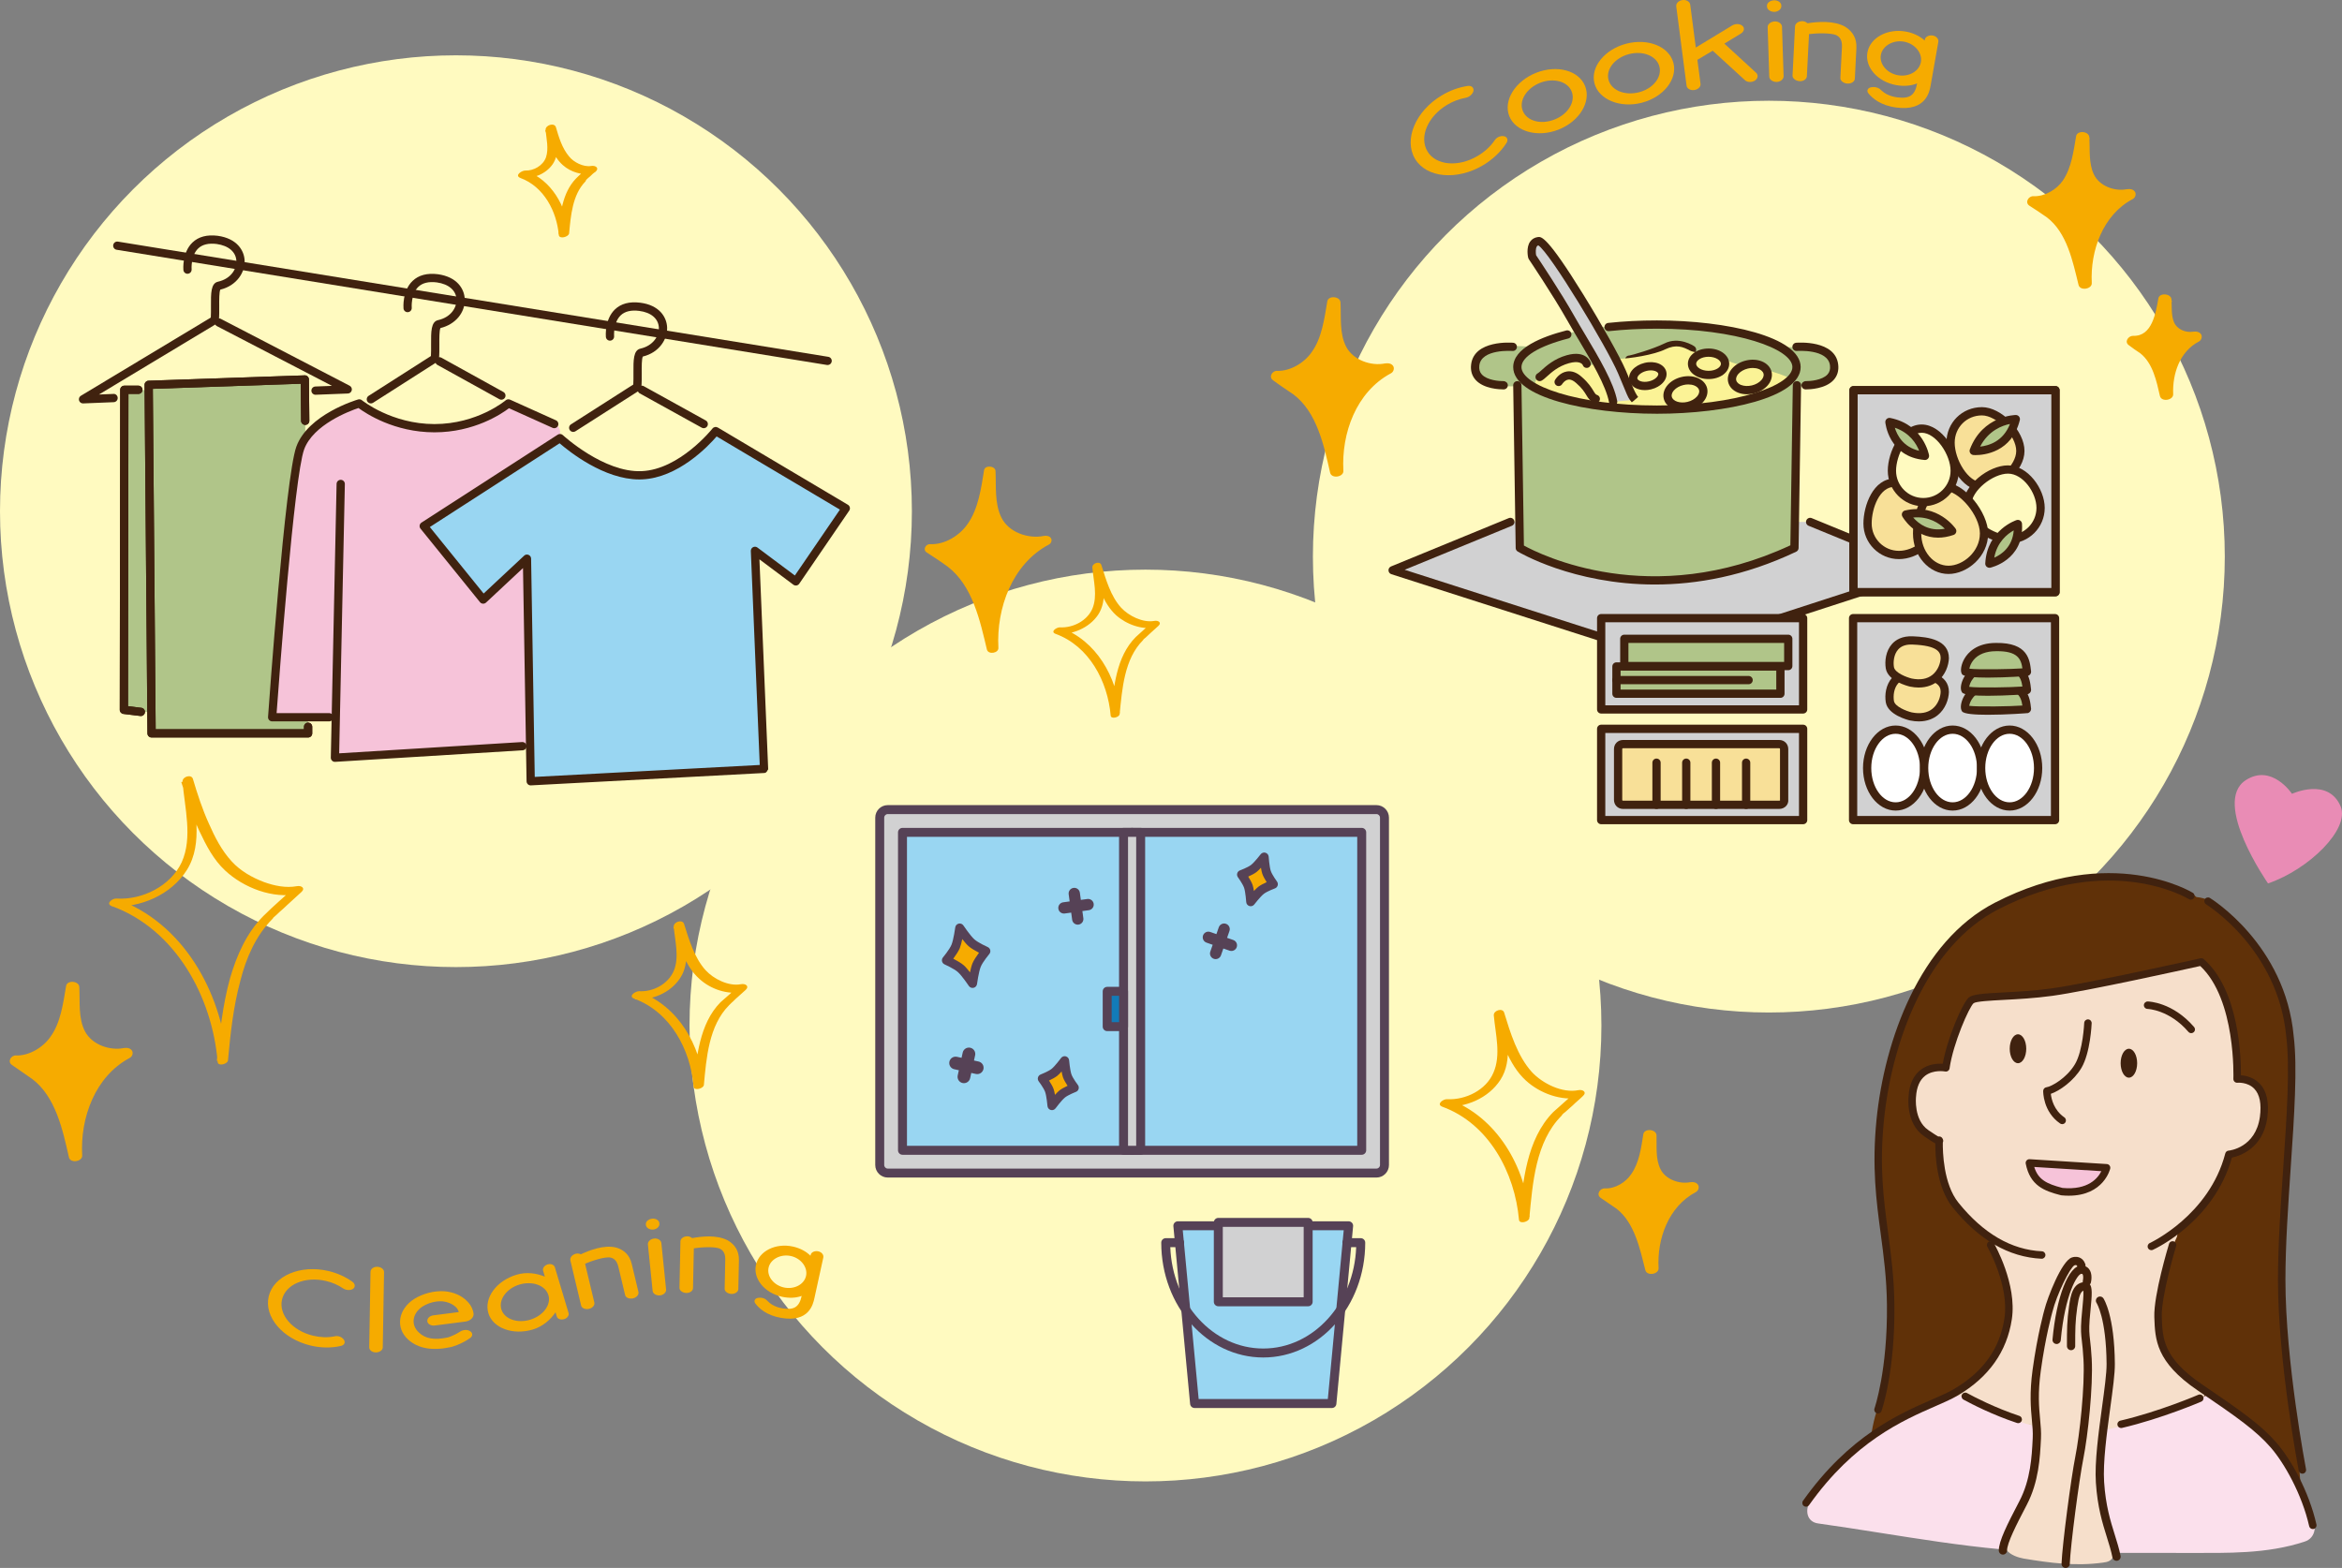 <?xml version="1.0" encoding="UTF-8"?>
<svg id="_レイヤー_2" data-name="レイヤー 2" xmlns="http://www.w3.org/2000/svg" width="567.08" height="379.706" viewBox="0 0 567.08 379.706">
  <rect x="0" y="0" width="567.08" height="379.706" fill="#808080" stroke="none"/>
  <defs>
    <style>
      .cls-1 {
        fill: #fbf396;
      }

      .cls-2 {
        fill: #40220f;
      }

      .cls-3 {
        fill: #127bb9;
      }

      .cls-3, .cls-4, .cls-5, .cls-6, .cls-7 {
        fill-rule: evenodd;
      }

      .cls-8 {
        fill: #b0c589;
      }

      .cls-9 {
        fill: #fff;
      }

      .cls-10 {
        fill: #fbe0ec;
      }

      .cls-4 {
        fill: #564256;
      }

      .cls-11, .cls-7 {
        fill: #99d6f2;
      }

      .cls-12 {
        fill: #fffac0;
      }

      .cls-13 {
        fill: #603108;
      }

      .cls-14, .cls-6 {
        fill: #f6ab00;
      }

      .cls-15 {
        fill: #f6c3d9;
      }

      .cls-16 {
        fill: #f6dfcb;
      }

      .cls-5, .cls-17 {
        fill: #d1d1d2;
      }

      .cls-18 {
        fill: #42210b;
      }

      .cls-19 {
        fill: #f8e098;
      }

      .cls-20 {
        fill: #e98cb5;
      }
    </style>
  </defs>
  <g id="_レイヤー_2-2" data-name="レイヤー 2">
    <circle class="cls-12" cx="428.3" cy="134.797" r="110.4"/>
    <path class="cls-13" d="M555.481,344.972s-1.639-4.332-2-13c0-3.702-.91-19.054-1-27-.361-22.032,5.242-45.181,1-61-3-11-11.709-21.587-16.314-24.477-1.445-1.264-3.341-2.077-5.327-2.257-.722-.632-1.445-1.084-2.257-1.535-.451-.271-.993-.542-1.535-.722v-.09s-.181-.09-.632-.09c-.09,0-.181-.09-.361-.09-4.966-.993-28.624-5.147-43.613,4.515-16.885,10.835-26.276,32.958-28.172,51.92-1.896,18.962,2.348,28.533,2.528,44.696.09,10.565-1.174,18.149-2.167,22.213-1.174,3.251-2.167,6.411-2.619,10.113-.361,2.889,1.445,4.605,3.612,5.057.903,2.889,4.786,4.695,7.856,3.251,13.725,5.418,27.811,9.662,42.168,12.551,6.953,1.445,13.996,2.528,21.039,3.341,5.779.722,14.538,3.07,19.865.09.361-.181.722-.451,1.084-.722,2.98,1.354,7.585-.271,8.127-4.695.813-6.501-.099-9.656-.28-16.067l-1-6Z"/>
    <path class="cls-10" d="M559.29,366.948c-1.987-6.682-5.689-13.183-8.849-16.885-3.522-4.154-5.779-5.689-15.531-12.461,0,0-5.779,2.98-9.571,3.792-3.16.722-14.899,4.063-18.601,5.057-2.257.181-8.488.542-11.287-.271-11.558-3.522-21.761-9.12-22.393-8.759-6.592,3.702-21.49,6.501-35.577,26.366l.813-.181c-1.264,1.987-.903,4.966,1.987,5.327,19.414,2.709,39.279,6.862,58.873,7.043,10.294.09,20.587.09,30.791.09,9.481,0,18.872.271,27.992-2.709,3.07-.903,3.16-4.695,1.354-6.411ZM505.744,346.903h.09-.271.181Z"/>
    <g>
      <polyline class="cls-17" points="365.7 126.397 337.2 138.097 402.4 158.997 466.8 138.097 438.3 126.397"/>
      <path class="cls-2" d="M402.4,159.997c-.103,0-.206-.016-.306-.048l-65.2-20.9c-.399-.128-.677-.493-.693-.912-.017-.42.23-.806.619-.965l28.5-11.7c.509-.212,1.096.033,1.305.545.21.511-.034,1.095-.545,1.305l-25.965,10.66,62.283,19.965,61.501-19.96-25.979-10.665c-.511-.21-.755-.794-.545-1.305.21-.512.798-.757,1.305-.545l28.5,11.7c.388.159.636.544.619.963-.016.419-.291.783-.69.913l-64.399,20.9c-.101.032-.204.049-.309.049Z"/>
    </g>
    <path class="cls-8" d="M435,88.297s-4.3-9.8-33.8-9.8-33.8,9-33.8,9l.6,45.3s29,17.8,66.5,0l.5-44.5"/>
    <path class="cls-2" d="M394.5,88.097c-.553,0-1-.447-1-1s.447-1,1-1c.59-.071,5.586-1.507,8.465-2.9,3.569-1.841,7.15.572,7.302.676.455.312.57.936.258,1.391-.313.454-.934.568-1.388.26-.035-.023-2.767-1.832-5.277-.537-3.173,1.535-8.605,3.111-9.359,3.111Z"/>
    <path class="cls-1" d="M372.1,91.797s-1.6,1.7,2,3.1c3.6,1.5,10.6,3,16,3.6s17.2.9,22.8,0c5.6-.9,15.2-2.2,19-5.4,0,0,1.7-.7,1.6-1.3-.1-.5-5.3-2.2-7-2.5s-7.4-1-8.6-2.4c-1.2-1.4-7-1.1-8.7-2s-3.3-1.6-6-.3c-2.6,1.3-8.6,2.3-11.6,2.3s-6.4,2-7.2,1.5-2.1-3.4-7-.4c-1.5,1-5.3,3.8-5.3,3.8Z"/>
    <path class="cls-17" d="M395.9,96.797c-1-1.2-.6-.7-3.2-6.8-2.6-6.1-17.9-31.9-20.2-31.6s-1.5,3.8-1.5,3.8c0,0,5.8,8.6,9.3,14.8s9.3,14.8,10.3,20.3"/>
    <path class="cls-8" d="M432.3,84.097s11.2-.7,11.8,4.3c.6,5.1-10,5.3-10,5.3"/>
    <path class="cls-8" d="M370.6,83.997s-12.8-1.6-13.4,4.4c-.6,6.1,10.3,5.1,10.3,5.1"/>
    <g>
      <rect class="cls-17" x="448.7" y="149.697" width="48.9" height="48.9"/>
      <path class="cls-2" d="M497.6,199.597h-48.899c-.553,0-1-.447-1-1v-48.9c0-.553.447-1,1-1h48.899c.553,0,1,.447,1,1v48.9c0,.553-.447,1-1,1ZM449.7,197.597h46.899v-46.9h-46.899v46.9Z"/>
    </g>
    <g>
      <rect class="cls-17" x="387.7" y="149.697" width="48.9" height="22.1"/>
      <path class="cls-2" d="M436.6,172.797h-48.899c-.553,0-1-.447-1-1v-22.101c0-.553.447-1,1-1h48.899c.553,0,1,.447,1,1v22.101c0,.553-.447,1-1,1ZM388.7,170.797h46.899v-20.101h-46.899v20.101Z"/>
    </g>
    <g>
      <rect class="cls-17" x="387.7" y="176.497" width="48.9" height="22.1"/>
      <path class="cls-2" d="M436.6,199.597h-48.899c-.553,0-1-.447-1-1v-22.1c0-.553.447-1,1-1h48.899c.553,0,1,.447,1,1v22.1c0,.553-.447,1-1,1ZM388.7,197.597h46.899v-20.1h-46.899v20.1Z"/>
    </g>
    <g>
      <ellipse class="cls-9" cx="459" cy="185.997" rx="6.9" ry="9.3"/>
      <path class="cls-2" d="M459,196.297c-4.356,0-7.9-4.62-7.9-10.3s3.544-10.301,7.9-10.301,7.9,4.621,7.9,10.301-3.544,10.3-7.9,10.3ZM459,177.696c-3.254,0-5.9,3.724-5.9,8.301,0,4.576,2.646,8.3,5.9,8.3s5.9-3.724,5.9-8.3c0-4.577-2.646-8.301-5.9-8.301Z"/>
    </g>
    <g>
      <ellipse class="cls-9" cx="472.8" cy="185.997" rx="6.9" ry="9.3"/>
      <path class="cls-2" d="M472.8,196.297c-4.356,0-7.9-4.62-7.9-10.3s3.544-10.301,7.9-10.301,7.9,4.621,7.9,10.301-3.544,10.3-7.9,10.3ZM472.8,177.696c-3.254,0-5.9,3.724-5.9,8.301,0,4.576,2.646,8.3,5.9,8.3s5.9-3.724,5.9-8.3c0-4.577-2.646-8.301-5.9-8.301Z"/>
    </g>
    <g>
      <ellipse class="cls-9" cx="486.6" cy="185.997" rx="6.9" ry="9.3"/>
      <path class="cls-2" d="M486.6,196.297c-4.355,0-7.899-4.62-7.899-10.3s3.544-10.301,7.899-10.301c4.356,0,7.9,4.621,7.9,10.301s-3.544,10.3-7.9,10.3ZM486.6,177.696c-3.253,0-5.899,3.724-5.899,8.301,0,4.576,2.646,8.3,5.899,8.3,3.254,0,5.9-3.724,5.9-8.3,0-4.577-2.646-8.301-5.9-8.301Z"/>
    </g>
    <g>
      <path class="cls-19" d="M462.7,173.497s-4.7-1.1-5.1-3.6c-.4-2.5.5-6.9,5.6-6.6,5.1.2,7.7,1.4,7.7,4.3-.1,2.8-2.3,7.1-8.2,5.9Z"/>
      <path class="cls-2" d="M464.622,174.701c-.645,0-1.351-.067-2.121-.225-.01-.002-.02-.004-.028-.006-.549-.128-5.368-1.342-5.86-4.416-.278-1.74-.021-4.213,1.537-5.934.832-.92,2.396-1.977,5.109-1.822,3.698.145,8.642.853,8.642,5.298-.062,1.74-.821,4.107-2.768,5.642-.915.72-2.376,1.463-4.511,1.463ZM462.915,172.521c2.059.415,3.733.127,4.979-.854,1.412-1.112,1.964-2.907,2.007-4.106-.001-1.465-.802-3.031-6.74-3.265-1.562-.093-2.745.301-3.528,1.167-1.085,1.198-1.241,3.052-1.046,4.275.221,1.376,3.001,2.465,4.328,2.782Z"/>
    </g>
    <g>
      <path class="cls-19" d="M462.7,165.297s-4.7-1.1-5.1-3.6c-.4-2.5.5-6.9,5.6-6.6,5.1.2,7.7,1.4,7.7,4.3-.1,2.7-2.3,7.1-8.2,5.9Z"/>
      <path class="cls-2" d="M464.593,166.498c-.637,0-1.333-.066-2.092-.222-.01-.002-.02-.004-.028-.006-.549-.128-5.368-1.342-5.86-4.416-.278-1.74-.021-4.213,1.537-5.934.832-.92,2.396-1.976,5.109-1.822,3.698.145,8.642.853,8.642,5.298-.063,1.729-.832,4.087-2.8,5.634-.918.723-2.381,1.468-4.508,1.468ZM462.915,164.32c2.036.408,3.699.12,4.949-.862,1.433-1.126,1.992-2.912,2.037-4.099-.001-1.464-.802-3.03-6.74-3.264-1.562-.089-2.745.301-3.528,1.167-1.085,1.198-1.241,3.052-1.046,4.275.221,1.376,3.001,2.465,4.328,2.782Z"/>
    </g>
    <g>
      <path class="cls-8" d="M490.8,171.697c0,.3-14.4.7-14.9,0s.6-6,7.4-6,7.2,3.3,7.5,6Z"/>
      <path class="cls-2" d="M481.361,173.095c-3.087,0-5.826-.188-6.275-.817-.571-.798-.232-2.311.356-3.455.638-1.24,2.681-4.126,7.857-4.126,7.729,0,8.189,4.146,8.494,6.89.004.036.006.073.006.11,0,.435-.331.851-.745.983-.075.024-5.244.415-9.693.415ZM476.817,170.928c2.175.28,10.195.13,12.872-.072-.327-2.245-1.176-4.159-6.39-4.159-3.077,0-4.692,1.181-5.506,2.171-.654.796-.904,1.597-.977,2.061Z"/>
    </g>
    <g>
      <path class="cls-8" d="M490.8,167.097c0,.3-14.4.7-14.9,0s.6-6,7.4-6c6.8-.1,7.2,3.2,7.5,6Z"/>
      <path class="cls-2" d="M481.361,168.495c-3.088,0-5.826-.188-6.275-.817-.571-.8-.232-2.312.357-3.457.638-1.24,2.681-4.124,7.856-4.124,7.768-.142,8.195,4.104,8.494,6.894.004.035.006.071.006.106,0,.435-.33.851-.744.983-.075.024-5.246.415-9.694.415ZM476.817,166.328c2.177.28,10.202.132,12.876-.073-.319-2.289-1.183-4.252-6.379-4.158-3.093,0-4.708,1.181-5.521,2.171-.653.796-.903,1.597-.976,2.061Z"/>
    </g>
    <g>
      <path class="cls-8" d="M490.8,162.697c0,.3-14.4.7-14.9,0-.4-.7.6-6,7.4-6,6.8-.1,7.2,3.2,7.5,6Z"/>
      <path class="cls-2" d="M481.361,164.095c-3.087,0-5.826-.188-6.275-.817-.02-.027-.038-.056-.055-.085-.435-.762-.169-2.315.632-3.695.823-1.42,2.911-3.801,7.637-3.801,7.768-.11,8.195,4.103,8.494,6.894.004.035.006.071.006.106,0,.435-.331.851-.745.983-.075.024-5.244.415-9.693.415ZM476.856,161.933c2.23.271,10.182.125,12.838-.077-.319-2.29-1.183-4.247-6.379-4.159-2.397,0-4.268.725-5.423,2.095-.677.804-.95,1.642-1.036,2.142Z"/>
    </g>
    <g>
      <path class="cls-19" d="M430.8,194.897h-37.8c-.7,0-1.2-.5-1.2-1.2v-12.3c0-.7.5-1.2,1.2-1.2h37.8c.7,0,1.2.5,1.2,1.2v12.3c.1.7-.5,1.2-1.2,1.2Z"/>
      <path class="cls-2" d="M430.8,195.897h-37.8c-1.254,0-2.2-.946-2.2-2.2v-12.3c0-1.254.946-2.2,2.2-2.2h37.8c1.254,0,2.2.946,2.2,2.2v12.24c.057.553-.109,1.083-.473,1.502-.418.481-1.047.758-1.728.758ZM393,181.196c-.147,0-.2.053-.2.2v12.3c0,.147.053.2.2.2h37.8c.128,0,.205-.051.219-.07-.007-.046-.019-.083-.019-.13v-12.3c0-.147-.053-.2-.2-.2h-37.8Z"/>
    </g>
    <g>
      <path class="cls-2" d="M401.1,195.897c-.553,0-1-.447-1-1v-10.2c0-.553.447-1,1-1s1,.447,1,1v10.2c0,.553-.447,1-1,1Z"/>
      <path class="cls-2" d="M408.3,195.897c-.553,0-1-.447-1-1v-10.2c0-.553.447-1,1-1s1,.447,1,1v10.2c0,.553-.447,1-1,1Z"/>
      <path class="cls-2" d="M415.5,195.897c-.553,0-1-.447-1-1v-10.2c0-.553.447-1,1-1s1,.447,1,1v10.2c0,.553-.447,1-1,1Z"/>
      <path class="cls-2" d="M422.8,195.897c-.553,0-1-.447-1-1v-10.2c0-.553.447-1,1-1s1,.447,1,1v10.2c0,.553-.447,1-1,1Z"/>
    </g>
    <g>
      <rect class="cls-8" x="391.4" y="161.397" width="39.7" height="6.6"/>
      <path class="cls-2" d="M431.1,168.997h-39.699c-.553,0-1-.447-1-1v-6.601c0-.553.447-1,1-1h39.699c.553,0,1,.447,1,1v6.601c0,.553-.447,1-1,1ZM392.4,166.997h37.699v-4.601h-37.699v4.601Z"/>
    </g>
    <g>
      <rect class="cls-8" x="393.3" y="154.697" width="39.7" height="6.6"/>
      <path class="cls-2" d="M433,162.297h-39.7c-.553,0-1-.447-1-1v-6.601c0-.553.447-1,1-1h39.7c.553,0,1,.447,1,1v6.601c0,.553-.447,1-1,1ZM394.3,160.297h37.7v-4.601h-37.7v4.601Z"/>
    </g>
    <path class="cls-2" d="M423.4,165.696h-32c-.553,0-1-.447-1-1s.447-1,1-1h32c.553,0,1,.447,1,1s-.447,1-1,1Z"/>
    <path class="cls-2" d="M401.2,100.196c-16.87,0-34.8-3.96-34.8-11.3,0-4.604,6.988-7.363,12.851-8.868.537-.135,1.08.185,1.218.72.137.535-.186,1.08-.72,1.218-7.106,1.823-11.349,4.415-11.349,6.931,0,4.398,13.471,9.3,32.8,9.3s32.8-4.901,32.8-9.3-13.471-9.3-32.8-9.3c-4.042,0-7.942.2-11.593.594-.558.058-1.043-.339-1.102-.887-.06-.549.338-1.042.887-1.102,3.722-.401,7.694-.605,11.808-.605,16.87,0,34.8,3.96,34.8,11.3s-17.93,11.3-34.8,11.3Z"/>
    <path class="cls-2" d="M400.721,141.55c-19.869,0-33.048-7.881-33.244-8.001-.291-.18-.472-.495-.477-.837l-.6-39.399c-.008-.553.433-1.007.984-1.016h.016c.546,0,.991.438,1,.984l.591,38.829c3.844,2.119,30.791,15.667,64.519-.054l.59-38.775c.009-.547.454-.984,1-.984h.016c.552.009.992.463.984,1.016l-.6,39.399c-.006.38-.228.725-.571.888-12.557,5.961-24.228,7.95-34.208,7.95Z"/>
    <path class="cls-2" d="M390.599,98.297c-.475,0-.896-.338-.982-.821-.741-4.072-4.341-10.107-7.517-15.433-.953-1.6-1.872-3.14-2.671-4.555-3.44-6.095-9.2-14.647-9.258-14.732-.069-.103-.118-.217-.146-.337-.057-.249-.527-2.472.467-3.899.436-.626,1.086-1.012,1.879-1.114.823-.114,2.211-.292,10.967,13.865,4.451,7.197,8.968,15.251,10.282,18.334.721,1.692,1.212,2.878,1.566,3.732q.856,2.068,1.462,2.795l-1.517,1.305.769-.64-.789.615c-.8-.96-.837-1.048-1.773-3.31-.352-.851-.84-2.03-1.558-3.714-2.671-6.266-16.552-29.312-19.31-30.968-.183.054-.272.149-.336.239-.35.5-.292,1.563-.192,2.146.83,1.238,6.019,9.014,9.229,14.7.791,1.402,1.701,2.928,2.646,4.513,3.263,5.471,6.961,11.671,7.766,16.1.1.543-.261,1.063-.805,1.162-.061.012-.12.017-.18.017Z"/>
    <g>
      <ellipse class="cls-1" cx="413.7" cy="88.097" rx="4" ry="2.7"/>
      <path class="cls-2" d="M413.7,91.797c-2.804,0-5-1.625-5-3.7s2.196-3.7,5-3.7,5,1.625,5,3.7-2.196,3.7-5,3.7ZM413.7,86.397c-1.768,0-3,.896-3,1.7s1.232,1.7,3,1.7,3-.896,3-1.7-1.232-1.7-3-1.7Z"/>
    </g>
    <g>
      <ellipse class="cls-1" cx="408.104" cy="95.282" rx="4.4" ry="3.1" transform="translate(-10.969 97.495) rotate(-13.444)"/>
      <path class="cls-2" d="M407.389,99.47c-2.248.001-4.105-1.129-4.537-2.933-.267-1.114.086-2.326.966-3.325.808-.916,1.991-1.598,3.333-1.918h0c1.343-.32,2.706-.249,3.84.203,1.237.493,2.1,1.415,2.365,2.529.267,1.114-.086,2.326-.966,3.325-.808.916-1.991,1.597-3.333,1.918-.568.136-1.13.2-1.668.2ZM408.797,93.098c-.387,0-.787.047-1.182.142h0c-.931.223-1.768.694-2.297,1.295-.262.296-.677.891-.521,1.538.265,1.106,2.002,1.68,3.795,1.252.931-.223,1.768-.694,2.297-1.295.262-.297.677-.891.521-1.538-.154-.648-.793-.99-1.16-1.137-.429-.17-.929-.257-1.453-.257ZM407.383,92.267h.01-.01Z"/>
    </g>
    <g>
      <ellipse class="cls-1" cx="423.705" cy="91.291" rx="4.4" ry="3.1" transform="translate(-9.614 101.013) rotate(-13.444)"/>
      <path class="cls-2" d="M423.011,95.477c-.776,0-1.524-.135-2.192-.401-1.237-.492-2.1-1.414-2.365-2.528-.267-1.114.086-2.326.966-3.325.808-.916,1.991-1.598,3.333-1.918h0c1.342-.321,2.705-.249,3.839.203,1.237.492,2.1,1.414,2.366,2.529.267,1.114-.086,2.326-.966,3.325-.808.916-1.991,1.597-3.333,1.918-.551.132-1.106.197-1.647.197ZM424.398,89.108c-.386,0-.786.047-1.181.142h0c-.931.223-1.768.694-2.297,1.295-.262.296-.677.891-.521,1.538.154.647.793.989,1.16,1.136.743.297,1.703.337,2.635.116.931-.223,1.768-.694,2.297-1.295.262-.297.677-.891.521-1.538-.155-.648-.794-.99-1.16-1.137-.429-.17-.929-.257-1.454-.257ZM422.984,88.277h.01-.01Z"/>
    </g>
    <g>
      <ellipse class="cls-1" cx="398.993" cy="91.084" rx="3.6" ry="2.3" transform="translate(-10.243 95.262) rotate(-13.444)"/>
      <path class="cls-2" d="M398.264,94.474c-1.873,0-3.401-.888-3.745-2.319-.43-1.802,1.198-3.681,3.707-4.28,2.505-.597,4.81.341,5.241,2.14.43,1.801-1.198,3.68-3.707,4.279-.512.122-1.016.181-1.496.181ZM399.715,89.694c-.314,0-.659.037-1.024.125-1.544.369-2.35,1.354-2.227,1.869.123.515,1.291,1.027,2.831.659,1.544-.369,2.35-1.353,2.227-1.868-.094-.394-.795-.785-1.807-.785Z"/>
    </g>
    <path class="cls-2" d="M372.801,92.297c-.367,0-.72-.202-.896-.553-.247-.494-.047-1.095.447-1.342.168-.084.54-.42.899-.744,1.152-1.039,3.081-2.779,6.076-3.624,4.776-1.345,5.784,1.632,5.825,1.759.167.526-.124,1.089-.649,1.257-.521.165-1.07-.114-1.247-.622-.197-.477-1.126-1.105-3.386-.468-2.545.717-4.19,2.201-5.279,3.184-.521.471-.934.842-1.345,1.048-.144.071-.296.105-.446.105Z"/>
    <path class="cls-2" d="M386.4,97.597c-.104,0-.211-.017-.316-.052-1.065-.354-1.504-1.078-1.967-1.845-.457-.755-1.025-1.693-2.473-2.947-.703-.634-1.343-.91-1.906-.824-.886.129-1.476,1.075-1.481,1.085-.287.47-.899.62-1.371.337-.471-.284-.626-.892-.346-1.364.106-.179,1.093-1.76,2.888-2.033,1.184-.18,2.38.256,3.541,1.301,1.671,1.447,2.386,2.629,2.859,3.411.429.708.552.871.889.983.523.174.807.74.632,1.265-.14.419-.529.684-.948.684Z"/>
    <path class="cls-2" d="M437.323,94.298c-.081,0-.133-.001-.149-.001-.552-.015-.986-.474-.973-1.025.014-.551.505-.955,1.024-.975,1.038.02,3.999-.218,5.276-1.618.512-.562.71-1.271.604-2.165-.48-4.08-7.949-3.528-8.025-3.52-.569.038-1.033-.367-1.077-.916-.045-.55.364-1.032.914-1.078.39-.028,9.471-.71,10.175,5.279.175,1.486-.201,2.748-1.117,3.751-1.964,2.15-5.831,2.268-6.652,2.268Z"/>
    <path class="cls-2" d="M363.977,94.298c-.82,0-4.688-.117-6.652-2.268-.916-1.003-1.292-2.265-1.117-3.751.705-5.989,9.786-5.311,10.175-5.279.55.046.959.528.914,1.078-.044.549-.512.955-1.077.916-.079-.01-7.545-.562-8.025,3.52-.105.895.093,1.603.604,2.165,1.277,1.4,4.231,1.641,5.276,1.618.539.027,1.011.424,1.024.975.014.552-.421,1.011-.973,1.025-.017,0-.068.001-.149.001Z"/>
    <path class="cls-2" d="M497.7,144.397h-48.9c-.553,0-1-.447-1-1v-48.899c0-.553.447-1,1-1h48.9c.553,0,1,.447,1,1v48.899c0,.553-.447,1-1,1ZM449.8,142.397h46.9v-46.899h-46.9v46.899Z"/>
    <g>
      <rect class="cls-17" x="448.8" y="94.497" width="48.9" height="48.9"/>
      <path class="cls-2" d="M497.7,144.397h-48.9c-.553,0-1-.447-1-1v-48.899c0-.553.447-1,1-1h48.9c.553,0,1,.447,1,1v48.899c0,.553-.447,1-1,1ZM449.8,142.397h46.9v-46.899h-46.9v46.899Z"/>
    </g>
    <g>
      <path class="cls-19" d="M489.2,109.197c0,4.2-5.1,8.6-9.3,8.6s-7.6-6.3-7.6-10.6,3.4-7.6,7.6-7.6,9.3,5.4,9.3,9.6Z"/>
      <path class="cls-2" d="M479.9,118.797c-4.989,0-8.601-6.93-8.601-11.601,0-4.822,3.777-8.6,8.601-8.6,4.717,0,10.3,5.745,10.3,10.6,0,4.945-5.803,9.601-10.3,9.601ZM479.9,100.597c-3.701,0-6.601,2.898-6.601,6.6,0,4.104,3.264,9.601,6.601,9.601,3.801,0,8.3-4.12,8.3-7.601,0-3.697-4.731-8.6-8.3-8.6Z"/>
    </g>
    <g>
      <path class="cls-12" d="M494.1,122.997c0,4.2-3.4,7.6-7.6,7.6s-10.2-4-10.2-8.2,5.7-8.7,9.9-8.7,7.9,5.1,7.9,9.3Z"/>
      <path class="cls-2" d="M486.5,131.597c-4.891,0-11.2-4.462-11.2-9.2,0-4.904,6.241-9.7,10.9-9.7,4.793,0,8.899,5.664,8.899,10.301,0,4.742-3.857,8.6-8.6,8.6ZM486.2,114.696c-3.595,0-8.9,4.056-8.9,7.7,0,3.477,5.399,7.2,9.2,7.2,3.639,0,6.6-2.961,6.6-6.6,0-3.659-3.248-8.301-6.899-8.301Z"/>
    </g>
    <g>
      <path class="cls-19" d="M468.4,126.797c0,4.2-4.4,7.6-8.6,7.6s-7.6-3.4-7.6-7.6,2.2-9.9,6.5-9.9,9.7,5.6,9.7,9.9Z"/>
      <path class="cls-2" d="M459.8,135.397c-4.742,0-8.6-3.857-8.6-8.6,0-4.396,2.384-10.9,7.5-10.9,4.8,0,10.7,6.011,10.7,10.9,0,4.922-5.068,8.6-9.601,8.6ZM458.7,117.897c-3.589,0-5.5,5.169-5.5,8.9,0,3.639,2.961,6.6,6.6,6.6,3.515,0,7.601-2.883,7.601-6.6,0-3.826-4.96-8.9-8.7-8.9Z"/>
    </g>
    <g>
      <path class="cls-19" d="M480.4,129.197c0,4.8-4.4,8.8-8.6,8.8-4.2,0-7.6-3.9-7.6-8.8,0-4.8,2.2-11.4,6.5-11.4s9.7,6.6,9.7,11.4Z"/>
      <path class="cls-2" d="M471.8,138.997c-4.742,0-8.6-4.396-8.6-9.801,0-5.001,2.384-12.399,7.5-12.399,5.063,0,10.7,7.391,10.7,12.399,0,5.609-5.068,9.801-9.601,9.801ZM470.7,118.797c-3.541,0-5.5,6.149-5.5,10.399,0,4.302,2.961,7.801,6.6,7.801,3.515,0,7.601-3.407,7.601-7.801,0-4.374-5.041-10.399-8.7-10.399Z"/>
    </g>
    <g>
      <path class="cls-12" d="M473.3,113.997c0,4.2-3.4,7.6-7.6,7.6s-7.6-3.4-7.6-7.6,3-10.2,7.2-10.2,8,6,8,10.2Z"/>
      <path class="cls-2" d="M465.7,122.597c-4.742,0-8.601-3.857-8.601-8.6,0-4.566,3.194-11.2,8.2-11.2,4.968,0,9,6.777,9,11.2,0,4.742-3.857,8.6-8.6,8.6ZM465.3,104.797c-3.538,0-6.2,5.581-6.2,9.2,0,3.639,2.961,6.6,6.601,6.6,3.639,0,6.6-2.961,6.6-6.6,0-3.848-3.527-9.2-7-9.2Z"/>
    </g>
    <g>
      <path class="cls-8" d="M488.1,101.497s-7.3,0-10.2,7.7c.1,0,8.1.7,10.2-7.7Z"/>
      <path class="cls-2" d="M478.33,110.208c-.217,0-.376-.007-.466-.013-.317-.019-.618-.188-.791-.454s-.221-.6-.108-.897c3.107-8.251,11.055-8.347,11.135-8.347.308,0,.599.142.788.385.189.242.257.559.182.857-1.969,7.878-8.753,8.469-10.739,8.469ZM486.684,102.668c-1.887.377-5.207,1.59-7.228,5.485,2.129-.227,5.591-1.266,7.228-5.485Z"/>
    </g>
    <g>
      <path class="cls-8" d="M466.1,110.397s-1.1-6.7-8.6-8.2c-0-0.0.6,7.5,8.6,8.2Z"/>
      <path class="cls-2" d="M466.1,111.397c-.029,0-.058-.001-.087-.004-8.741-.765-9.503-9.033-9.51-9.116-.024-.312.099-.619.333-.827s.553-.295.86-.233c8.085,1.617,9.378,8.945,9.39,9.019.051.305-.043.615-.253.842-.19.205-.456.32-.733.32ZM458.804,103.578c.541,1.788,2.004,4.681,5.892,5.588-.651-1.656-2.237-4.342-5.892-5.588Z"/>
    </g>
    <g>
      <path class="cls-8" d="M488.6,126.897s-6.5,2-6.9,9.6c0,0,7.4-1.5,6.9-9.6Z"/>
      <path class="cls-2" d="M481.7,137.497c-.237,0-.47-.085-.653-.243-.234-.201-.361-.5-.346-.81.432-8.203,7.532-10.481,7.604-10.504.293-.09.61-.041.863.134.252.175.41.455.429.761.547,8.866-7.616,10.625-7.699,10.643-.065.013-.132.02-.198.02ZM487.594,128.441c-1.553.865-4.02,2.802-4.721,6.612,1.702-.747,4.409-2.562,4.721-6.612Z"/>
    </g>
    <g>
      <path class="cls-8" d="M472.7,128.597s-3.8-5.7-11.2-4c0,0,3.6,6.6,11.2,4Z"/>
      <path class="cls-2" d="M469.281,130.203c-5.783,0-8.626-5.066-8.659-5.128-.149-.274-.162-.604-.034-.889.129-.285.383-.494.688-.564,7.98-1.833,12.215,4.357,12.256,4.42.172.258.215.582.115.876s-.33.524-.624.625c-1.36.465-2.608.66-3.742.66ZM463.25,125.324c1.221,1.41,3.727,3.457,7.657,2.718-1.283-1.255-3.842-3.073-7.657-2.718Z"/>
    </g>
    <g>
      <path class="cls-14" d="M496.693,51.616c4.6,3.4,6.5,10,8.1,17-.3-4.5.6-9,2.5-12.9,1.9-3.8,4.8-6.9,8.1-8.6-2.5.5-5.1,0-7.3-1.4-.9-.6-1.7-1.3-2.3-2.3-1.8-2.8-1.4-6.7-1.6-10.2-.6,3.6-1.3,7.2-2.9,10.3-1.6,3.1-5.9,5.5-8.9,5.3.1-.1,4.2,2.7,4.3,2.8Z"/>
      <path class="cls-14" d="M495.593,52.616c4.9,3.7,6.3,10.7,7.7,16.4.4,1.5,3.3,1,3.2-.5-.4-7.8,2.7-16.5,9.9-20.3.6-.3.9-1.1.6-1.7-.4-.7-1.2-.8-2-.7-3,.6-6.7-.8-8-3.6-1.3-2.7-.9-6.1-1.1-9-.1-1.5-3-1.7-3.2-.2-.6,3.5-1.1,7.6-3.2,10.7-1.5,2.2-4.4,3.9-7.1,3.8-1.2-.1-2.2,1.5-1,2.3,1.4.9,2.8,1.8,4.2,2.8,1.4,1,3.9-.8,2.2-2-1.4-1-2.8-1.9-4.2-2.9-.3.8-.7,1.6-1,2.3,3.4.2,7-1.9,9.2-4.5,2.8-3.3,3.5-8.1,4.2-12.1-1.1-.1-2.1-.1-3.2-.2.2,3.8-.3,8.2,2.2,11.4,2.6,3.3,7.2,4.4,11.1,3.6-.5-.8-.9-1.6-1.4-2.4-8.1,4.3-11.9,13.8-11.4,22.7,1.1-.2,2.1-.3,3.2-.5-1.5-6.2-3.2-13.4-8.6-17.5-1.4-1-3.9.8-2.3,2.1Z"/>
    </g>
    <g>
      <path class="cls-14" d="M519.301,84.525c3,2.2,4.2,6.5,5.3,11-.2-2.9.4-5.9,1.6-8.3,1.2-2.5,3.1-4.5,5.3-5.6-1.6.4-3.3,0-4.7-.9-.6-.4-1.1-.8-1.5-1.5-1.1-1.8-.9-4.3-1-6.6-.4,2.3-.8,4.7-1.9,6.7-1.1,2-3.8,3.5-5.7,3.4-.1,0,2.6,1.8,2.6,1.8Z"/>
      <path class="cls-14" d="M518.201,85.525c3.1,2.4,4,6.9,4.8,10.4.4,1.5,3.3,1,3.2-.5-.2-4.9,1.6-10.3,6.2-12.7.6-.3.9-1.1.6-1.7-.4-.7-1.2-.8-2-.7-1.8.3-3.9-.6-4.6-2.3-.7-1.7-.5-3.7-.6-5.5-.1-1.5-3-1.7-3.2-.2-.6,3.4-1.5,9.2-6.1,9-1.2,0-2.2,1.5-1,2.3.9.7,1.8,1.3,2.7,1.9,1.4,1,3.9-.8,2.2-2-.9-.6-1.8-1.2-2.7-1.9-.3.8-.7,1.6-1,2.3,2.4.1,4.8-1.3,6.3-3,1.9-2.2,2.4-5.4,2.9-8.1-1.1-.1-2.1-.1-3.2-.2.1,2.6-.2,5.6,1.6,7.7,1.9,2.3,5,3,7.8,2.4-.5-.8-.9-1.6-1.4-2.4-5.4,2.9-7.9,9.2-7.7,15.1,1.1-.2,2.1-.3,3.2-.5-1-4.2-2.2-8.8-5.7-11.6-1.4-.8-3.9,1-2.3,2.2Z"/>
    </g>
    <circle class="cls-12" cx="110.4" cy="123.797" r="110.4"/>
    <polyline class="cls-8" points="73.9 101.897 73.8 91.897 36 93.197 36.7 177.597 74.6 177.597 74.6 175.997"/>
    <path class="cls-8" d="M37.6,140.597c0-.6-.3-1.1-.7-1.5.4-14.1.4-28.3-.2-42.4-.1-1.9-1.9-2.6-3.3-2.2v-.1h-3.4l-.1,77.5,4.1.5v-.2c.4.1.8.1,1.2.2.2,0,.3.1.5,0,.2,0,.3-.1.4-.1.1-.1.3-.2.3-.3.1-.1.2-.3.2-.4v-.2c.7-.3,1.2-1,1.2-2.1-.7-9.5.5-19.1-.2-28.7Z"/>
    <path class="cls-2" d="M76.399,95.597c-.534,0-.978-.423-.998-.962-.021-.552.409-1.017.961-1.037l4.022-.155-27.846-14.458c-.49-.255-.681-.858-.427-1.349.255-.491.856-.682,1.349-.427l31.2,16.2c.402.209.614.663.515,1.106-.099.442-.483.763-.938.78l-7.8.3c-.013.001-.025.001-.039.001Z"/>
    <path class="cls-2" d="M20.1,97.696c-.44,0-.831-.288-.958-.713-.131-.438.051-.908.442-1.144l31.458-18.934c.052-.871.046-1.85.04-2.802-.02-3.079-.035-5.512,1.708-5.886,3.167-.72,4.526-3.105,4.445-5.016-.093-2.174-1.877-3.713-4.773-4.116-1.958-.246-3.463.115-4.47,1.077-1.838,1.757-1.598,5.018-1.596,5.05.045.55-.364,1.033-.913,1.078-.558.053-1.033-.361-1.079-.91-.015-.172-.33-4.229,2.196-6.654,1.466-1.405,3.522-1.951,6.125-1.623,4.64.646,6.402,3.529,6.508,6.014.118,2.77-1.865,6.052-5.885,7.023-.288.549-.275,2.583-.267,3.95.008,1.187.016,2.414-.086,3.499-.03.315-.208.6-.48.763l-28.554,17.186,3.498-.142c.556-.066,1.018.407,1.039.959.022.552-.406,1.017-.959,1.039l-7.4.3c-.014.001-.026.001-.04.001ZM53.23,70.17c-.003,0-.005.001-.008.002.003-.001.005-.002.008-.002Z"/>
    <path class="cls-2" d="M74.6,178.597h-37.899c-.549,0-.995-.442-1-.992l-.7-84.399c-.005-.543.424-.989.966-1.008l37.8-1.3c.276-.021.531.09.726.276s.306.443.309.713l.101,10c.006.552-.438,1.004-.99,1.01h-.01c-.548,0-.994-.441-1-.99l-.09-8.976-35.803,1.231.685,82.435h35.907v-.6c0-.553.447-1,1-1s1,.447,1,1v1.6c0,.553-.447,1-1,1Z"/>
    <path class="cls-2" d="M34.101,173.397c-.04,0-.081-.002-.122-.008l-4.1-.5c-.502-.061-.88-.487-.879-.993l.1-77.5c.001-.552.448-.999,1-.999h3.4c.553,0,1,.447,1,1s-.447,1-1,1h-2.401l-.098,75.614,3.22.394c.548.066.938.565.871,1.113-.062.507-.493.879-.991.879Z"/>
    <path class="cls-15" d="M134.7,102.797c-.2-.2-.6-.3-.9-.3l-10.7-4.8s-7,6-17.9,6c-10.9,0-18.2-6-18.2-6,0,0-11.6,3.4-14.3,10.8-2.7,7.4-6.8,65.2-6.8,65.2h13.8l.1-.1h1.5l-.2,9.9,43.1-2.7c.2.1.4.2.7.3,2.6.5,4.3-1.5,4-4-.2-1.9-.5-3.8-.7-5.8-.3-3.9-.5-7.8,0-11.7.1-.7,0-1.3-.3-1.8.1-5.3.1-10.6-.1-15.8,0-.2,0-.3-.1-.5.4-.9.4-1.9-.3-2.6.1-.1.1-.2.2-.3.1-.1.1-.2.2-.2.1-.1.2-.2.2-.4.1-.1.1-.3.1-.5s0-.3-.1-.5c0-.1-.1-.3-.2-.4-.1-.1-.2-.1-.2-.2-.2-.1-.4-.2-.6-.2h-.3c-.2.1-.4.2-.5.3l-.6.6c-.1.2-.2.3-.3.5-.1.1-.1.2-.1.3-.5.1-.9.3-1.2.7-1.2,1.5-2.6,2.8-4.1,3.9-.9.7-1.5,1.3-2.2,2.2-.3-.1-.6-.1-1,0-1.2-.9-2.3-2.2-3.1-3.5-.5-.9-1-1.8-1.6-2.6-.3-.4-.7-.8-1-1.3l-.5-.5c.1.2-.2-.4-.1-.1-.2-.6-.7-1.1-1.2-1.4l19.4-25.3h.2c.8-.3,1.6-.5,2.4-.9.8-.4,1.4-1,2.1-1.6.3-.3.6-.6,1-.8.4-.3.7-.6,1-1,.7-1.0.2-2.2-.6-2.9Z"/>
    <path class="cls-11" d="M135.6,106.097s10.1,9.4,19.8,9c9.8-.4,17.9-10.7,17.9-10.7l31.5,18.7-12.1,17.7-9.9-7.4,2.2,52.8-56.5,3-.9-53.9-10.6,9.9-14.4-17.8,33-21.3Z"/>
    <path class="cls-2" d="M200.401,88.397c-.053,0-.106-.004-.161-.013L28.24,60.485c-.545-.089-.915-.603-.827-1.147.089-.545.596-.916,1.147-.827l172,27.899c.545.089.915.603.827,1.147-.08.491-.504.84-.986.84Z"/>
    <path class="cls-2" d="M138.801,104.597c-.33,0-.653-.163-.844-.462-.297-.465-.161-1.084.305-1.381l15.079-9.632c.054-.875.047-1.86.041-2.818-.019-3.079-.034-5.512,1.708-5.885,3.043-.691,4.542-3.079,4.444-5.079-.105-2.173-1.885-3.688-4.76-4.051-1.965-.248-3.474.113-4.482,1.076-1.838,1.756-1.598,5.017-1.596,5.049.045.55-.364,1.033-.913,1.078-.556.054-1.033-.36-1.079-.91-.015-.171-.33-4.229,2.196-6.653,1.466-1.407,3.523-1.95,6.126-1.624,4.611.584,6.385,3.45,6.506,5.938.137,2.803-1.841,6.121-5.883,7.1-.289.549-.276,2.583-.268,3.95.008,1.187.016,2.414-.086,3.498-.029.307-.198.583-.458.749l-15.5,9.9c-.167.106-.353.157-.537.157ZM155.529,86.37c-.003,0-.005.001-.008.002.003-.001.005-.002.008-.002Z"/>
    <path class="cls-2" d="M170.399,103.696c-.164,0-.33-.04-.483-.125l-15-8.3c-.483-.268-.658-.876-.391-1.359.268-.482.877-.658,1.359-.391l15,8.3c.483.268.658.876.391,1.359-.183.329-.523.516-.876.516Z"/>
    <path class="cls-2" d="M89.801,97.696c-.33,0-.653-.163-.844-.462-.297-.465-.161-1.084.305-1.381l15.079-9.631c.054-.875.047-1.86.041-2.818-.019-3.079-.034-5.512,1.708-5.885,3.167-.72,4.527-3.104,4.446-5.016-.093-2.174-1.877-3.714-4.773-4.117-1.958-.245-3.464.115-4.471,1.078-1.838,1.756-1.598,5.017-1.596,5.049.045.55-.364,1.033-.913,1.078-.567.054-1.033-.36-1.079-.91-.015-.171-.33-4.229,2.196-6.653,1.466-1.407,3.524-1.951,6.126-1.624,4.64.646,6.401,3.531,6.508,6.015.139,3.278-2.274,6.149-5.885,7.023-.289.549-.276,2.583-.268,3.949.008,1.188.016,2.414-.086,3.499-.029.307-.198.583-.458.749l-15.5,9.899c-.167.106-.353.157-.537.157ZM106.529,79.471c-.003,0-.005.001-.008.002.003-.001.005-.002.008-.002Z"/>
    <path class="cls-2" d="M121.399,96.797c-.164,0-.33-.04-.483-.125l-15-8.3c-.483-.268-.658-.876-.391-1.359.268-.482.876-.657,1.359-.391l15,8.3c.483.268.658.876.391,1.359-.183.329-.523.516-.876.516Z"/>
    <path class="cls-2" d="M128.5,190.196c-.253,0-.496-.096-.682-.269-.199-.186-.313-.443-.318-.715l-.862-51.649-8.955,8.363c-.202.19-.476.282-.752.268-.277-.02-.533-.153-.708-.369l-14.4-17.8c-.179-.221-.255-.507-.21-.787s.207-.528.445-.682l33-21.3c.384-.248.887-.204,1.223.107.099.092,9.93,9.127,19.079,8.733,9.216-.377,17.076-10.221,17.154-10.319.311-.394.865-.496,1.297-.242l31.5,18.7c.237.142.406.375.466.645s.005.552-.151.78l-12.1,17.7c-.153.225-.393.377-.661.422-.268.044-.545-.022-.763-.186l-8.215-6.141,2.112,50.697c.022.548-.399,1.012-.946,1.041l-56.5,3c-.018.001-.035.001-.053.001ZM127.6,134.297c.132,0,.265.026.391.079.364.155.603.509.609.904l.883,52.862,54.478-2.893-2.159-51.812c-.017-.386.191-.746.532-.927.345-.18.757-.146,1.065.084l9.064,6.775,10.91-15.959-29.851-17.721c-2.046,2.371-9.324,10.047-18.081,10.404-.218.009-.436.014-.652.014-8.546,0-17.005-6.784-19.286-8.76l-31.426,20.283,13.025,16.1,9.814-9.166c.188-.177.434-.27.683-.27Z"/>
    <path class="cls-2" d="M79.7,174.696h-13.8c-.277,0-.543-.115-.731-.318-.189-.203-.286-.476-.266-.752.167-2.366,4.141-58.026,6.857-65.472,2.841-7.785,14.465-11.273,14.958-11.418.317-.09.661-.022.915.187.071.058,7.179,5.773,17.566,5.773,10.409,0,17.182-5.701,17.249-5.759.295-.254.709-.31,1.062-.153l11.101,5c.503.228.728.819.501,1.323-.226.503-.814.728-1.323.501l-10.545-4.75c-1.833,1.392-8.441,5.838-18.044,5.838-9.74,0-16.62-4.574-18.395-5.888-2.153.724-10.971,4.015-13.166,10.031-2.422,6.637-6.088,55.926-6.664,63.856h12.725c.553,0,1,.447,1,1s-.447,1-1,1Z"/>
    <path class="cls-2" d="M81.1,184.497c-.258,0-.506-.1-.692-.278-.202-.194-.313-.463-.308-.743l1.4-66.301c.012-.545.457-.979,1-.979h.021c.552.012.99.469.979,1.021l-1.378,65.214,44.316-2.733c.543-.01,1.026.386,1.06.937.034.551-.385,1.025-.937,1.06l-45.4,2.801c-.021.001-.041.002-.062.002Z"/>
    <path class="cls-2" d="M74.6,178.597h-37.899c-.549,0-.995-.442-1-.992l-.7-84.399c-.005-.543.424-.989.966-1.008l37.8-1.3c.276-.021.531.09.726.276s.306.443.309.713l.101,10c.006.552-.438,1.004-.99,1.01h-.01c-.548,0-.994-.441-1-.99l-.09-8.976-35.803,1.231.685,82.435h35.907v-.6c0-.553.447-1,1-1s1,.447,1,1v1.6c0,.553-.447,1-1,1Z"/>
    <path class="cls-2" d="M34.101,173.397c-.04,0-.081-.002-.122-.008l-4.1-.5c-.502-.061-.88-.487-.879-.993l.1-77.5c.001-.552.448-.999,1-.999h3.4c.553,0,1,.447,1,1s-.447,1-1,1h-2.401l-.098,75.614,3.22.394c.548.066.938.565.871,1.113-.062.507-.493.879-.991.879Z"/>
    <path class="cls-14" d="M8.9,260.297c5.3,3.9,7.4,11.5,9.4,19.5-.3-5.2.7-10.4,2.9-14.8s5.5-7.9,9.4-9.9c-2.8.6-5.9,0-8.4-1.6-1-.7-2-1.5-2.7-2.6-2-3.2-1.6-7.7-1.8-11.8-.7,4.1-1.5,8.3-3.4,11.8s-6.8,6.3-10.2,6c-.1.1,4.7,3.3,4.8,3.4Z"/>
    <path class="cls-14" d="M7.8,261.297c5.7,4.3,7.4,12.4,8.9,19,.4,1.5,3.3,1,3.2-.5-.5-9.1,3.1-19.1,11.5-23.6.6-.3.9-1.1.6-1.7-.4-.7-1.2-.8-2-.7-3.4.7-7.7-.8-9.4-4-1.7-3.2-1.2-7.3-1.4-10.8-.1-1.5-3-1.7-3.2-.2-.7,4.1-1.3,8.9-3.8,12.3-1.8,2.6-5.2,4.6-8.3,4.5-1.2-.1-2.2,1.5-1,2.3,1.7,1.2,3.3,2.3,4.9,3.4,1.4,1,3.9-.8,2.2-2-1.6-1.1-3.2-2.2-4.9-3.3-.3.8-.7,1.6-1,2.3,3.9.2,8-2.2,10.4-5.1,3.1-3.7,3.9-9.2,4.7-13.8-1.1-.1-2.1-.1-3.2-.2.2,4.3-.4,9.4,2.5,13,2.9,3.7,8.1,5,12.5,4.1-.5-.8-.9-1.6-1.4-2.4-9.3,4.9-13.6,15.8-13,26,1.1-.2,2.1-.3,3.2-.5-1.7-7.1-3.7-15.4-9.8-20.1-1.4-1-3.8.8-2.2,2Z"/>
    <path class="cls-14" d="M139.5,43.197c-3.4,3.5-3.9,8.8-4.3,13.4.8-.1,1.7-.3,2.5-.4-.6-6.3-4.2-12.6-10.3-14.8-.4.6-.8,1.2-1.2,1.8,2.9.1,5.9-1,7.6-3.4,1.8-2.6,1-6,.7-8.9-.8.2-1.7.5-2.5.7.9,2.9,1.9,6.3,4.3,8.4,1.9,1.7,4.7,2.5,7.2,2.1-.4-.5-.7-1-1.1-1.4-1,.7-2,1.6-2.9,2.5-.4.4-.2,1,.3,1.2.6.2,1.3-.1,1.8-.5-.3.3.2-.2.3-.3.3-.3.6-.6,1-.9.4-.4.8-.8,1.3-1.1,1-.9,0-1.6-1.1-1.4-1.8.3-4.2-.9-5.3-2.3-1.7-2-2.5-4.7-3.2-7.1-.4-1.2-2.6-.5-2.5.7.2,2.1.8,4.5.1,6.6-.7,2-3,3.3-5,3.2-.9,0-2.7,1.2-1.2,1.8,5.7,2.1,8.8,8.1,9.3,13.8.1,1.1,2.4.5,2.5-.4.4-4.2.8-9.3,3.9-12.5.4-.4.2-1-.3-1.2-.8-.3-1.5,0-1.9.4Z"/>
    <path class="cls-14" d="M63.8,221.797c-4.1,4.1-6.5,9.6-8.1,15.1-1.8,6.5-2.5,13.3-3.2,20,.8-.1,1.7-.3,2.5-.4-1.4-16.3-10.7-33.1-26.8-38.8-.4.6-.8,1.2-1.2,1.8,7,.4,14.5-2.8,18.3-8.9,4-6.5,1.7-14.8,1.1-21.9-.8.2-1.7.5-2.5.7,1.3,4,2.6,8.1,4.4,11.9,1.6,3.4,3.4,6.9,6.2,9.5,4.5,4.2,11.5,6.9,17.7,5.7-.4-.5-.7-1-1.1-1.4-2.3,2.1-4.9,4.3-7.3,6.7-.4.4-.2,1,.3,1.2.6.2,1.3,0,1.8-.5-.3.3.1-.1.2-.2.3-.3.6-.5.9-.8.8-.8,1.7-1.5,2.5-2.3,1.2-1.1,2.3-2.1,3.5-3.2,1-.9,0-1.6-1.1-1.4-2.7.5-5.5-.1-8-1-2.9-1.1-5.7-2.7-7.8-5-2.4-2.6-4.1-5.9-5.5-9.1-1.6-3.5-2.8-7.2-3.9-10.9-.4-1.2-2.6-.5-2.5.7.5,6.3,2.5,13.5-.2,19.5-2.7,5.8-9.6,9.2-15.8,8.8-.9-.1-2.7,1.2-1.2,1.8,15.5,5.6,24.4,22,25.7,37.8.1,1.1,2.4.5,2.5-.4.6-6.5,1.3-13,3-19.3,1.4-5.5,3.7-10.9,7.8-15,.4-.4.2-1-.3-1.2-.8-.2-1.5-0-1.9.5Z"/>
    <path class="cls-16" d="M532.562,336.067c-.271-.09-.993-1.084-1.264-1.174-.181-.271-.361-.542-.722-.632-2.077-1.264-3.973-2.709-5.598-4.515-.993-1.084-1.535-2.438-1.987-3.792.09-.361.09-.632,0-.993-.09-.451-.271-.813-.361-1.264,0-.181-.09-.361-.09-.542,0,0,0-.181-.09-.271-.09-.722,0-1.535.09-2.257.09-1.264.181-2.619.181-3.883.632-2.528,1.084-5.147,1.625-7.675.361-1.535.722-3.07,1.084-4.605.451-1.535.813-3.16,1.535-4.605,1.264-2.438-2.438-4.605-3.702-2.167-.181.361-.361.722-.542,1.084-.813-.451-1.806-.632-2.799-.451-9.391,1.896-18.962,3.792-28.533,2.167-.903-.181-1.896,0-2.709.451-.181-.451-.271-.813-.451-1.264-1.354-3.883-7.585-2.257-6.23,1.716,2.167,6.14,4.605,11.468,4.154,18.059h0c-.451,2.257-.993,4.515-1.716,6.682-.722,2.167-2.528,3.341-3.883,5.147-.271.361-.451.722-.542.993-.451.451-.903.903-1.535,1.174-.903.361-1.625,1.174-2.077,2.077-.181,0-.361.09-.451.271-.09.181-.271.361-.361.542-.542.181-1.084.451-1.716.632-.271.09-.451.271-.361.632,0,.271.271.451.542.451h.542c.181,0,.361.09.542.09.181,0,.361.09.542.09.271.361.722.632,1.174.903.181.09.361.09.542,0,.09.09.181.09.361.181,2.077.993,4.334,1.535,6.411,2.528,2.167.993,4.244,2.257,6.501,2.98.361.09.722.181,1.084.181.542.542,1.264.993,2.257.993,4.966.181,10.203.722,15.17.271,4.605-.451,9.12-2.619,13.454-4.154l.542-.271h.181c3.341-.361,6.321-1.535,9.3-2.889,1.625-.722,1.716-2.528-.09-2.889Z"/>
    <path class="cls-16" d="M520.914,301.845s14.718-6.682,18.781-22.303c0,0,7.224-.632,8.397-8.939,1.354-10.113-6.411-9.3-6.411-9.3,0,0,.813-20.046-8.668-28.353,0,0-26.998,6.05-36.209,7.314-9.21,1.264-18.059.813-19.504,1.987-1.354,1.174-5.237,10.113-6.14,16.344,0,0-7.585-1.535-8.127,6.953,0,0-.722,6.05,3.341,8.849s3.16,1.716,3.16,1.716c0,0-.542,10.113,3.973,15.711,4.515,5.598,11.377,11.648,20.858,12.1"/>
    <path class="cls-2" d="M454.727,342.298c-.1,0-.2-.017-.3-.052-.471-.166-.717-.682-.552-1.151.032-.091,3.195-9.279,3.019-25.153-.071-6.421-.803-11.887-1.51-17.173-1.062-7.942-2.16-16.154-1.014-27.624,1.927-19.262,10.467-43.179,28.658-52.542,28.175-14.501,47.742-2.517,47.936-2.395.421.267.547.823.281,1.244-.267.423-.823.549-1.245.283-.187-.116-18.937-11.533-46.146,2.473-17.548,9.032-25.809,32.327-27.688,51.116-1.125,11.26-.09,19.005,1.007,27.205.715,5.34,1.453,10.86,1.526,17.393.18,16.226-2.987,25.391-3.122,25.773-.131.37-.479.603-.852.603Z"/>
    <path class="cls-2" d="M557.481,356.875c-.425,0-.803-.301-.886-.732-.05-.261-5.017-26.314-5.017-46.171,0-8.517.652-18.069,1.282-27.308.849-12.436,1.649-24.181.726-31.58-1.937-21.295-19.239-31.974-19.413-32.079-.427-.258-.564-.812-.308-1.239.258-.427.813-.563,1.239-.308.183.109,18.258,11.232,20.276,33.432.943,7.542.136,19.373-.719,31.897-.628,9.208-1.277,18.729-1.277,27.185,0,19.683,4.934,45.57,4.983,45.829.094.49-.227.964-.716,1.058-.058.011-.115.017-.172.017Z"/>
    <path class="cls-2" d="M494.368,304.825c-.015,0-.029-.001-.044-.001-7.93-.378-15.169-4.562-21.519-12.436-3.953-4.901-4.221-12.872-4.195-15.482-.612-.322-1.473-.89-2.747-1.768-4.462-3.073-3.758-9.431-3.726-9.7.182-2.863,1.168-5.024,2.929-6.373,1.867-1.43,4.108-1.54,5.342-1.466,1.119-6.236,4.775-14.71,6.301-16.032.993-.807,3.404-.967,8.33-1.229,3.33-.177,7.476-.397,11.643-.969,9.067-1.245,35.865-7.24,36.135-7.301.284-.062.576.012.792.202,8.617,7.551,9.033,23.986,8.996,28.132,1.145.078,3.035.457,4.511,1.976,1.744,1.795,2.374,4.603,1.872,8.345-1.046,7.408-6.653,9.21-8.57,9.612-4.318,15.451-18.521,22.056-19.13,22.332-.456.206-.988.004-1.194-.448-.207-.454-.006-.989.447-1.196.144-.065,14.379-6.705,18.281-21.708.097-.369.415-.639.795-.672.264-.025,6.527-.701,7.582-8.166.422-3.149-.037-5.448-1.365-6.827-1.604-1.664-4.037-1.453-4.061-1.448-.272.024-.521-.063-.709-.242-.189-.18-.295-.432-.284-.692.008-.194.665-19.227-8.024-27.334-3.596.801-27.345,6.061-35.827,7.226-4.242.582-8.429.805-11.793.983-3.138.167-6.693.355-7.265.81-1.053.913-4.922,9.604-5.815,15.772-.035.245-.171.466-.374.608-.203.144-.457.199-.698.146-.026-.004-2.808-.527-4.829,1.029-1.321,1.019-2.067,2.732-2.218,5.096-.011.104-.604,5.598,2.952,8.049,1.329.915,2.052,1.362,2.437,1.58.333-.08.683.034.904.3.347.415.353.851.194,1.168-.029,2.128.126,10.014,3.789,14.556,6.011,7.454,12.807,11.412,20.198,11.764.498.024.883.447.859.945-.023.483-.423.86-.901.86Z"/>
    <path class="cls-2" d="M499.332,272.229c-.177,0-.355-.052-.512-.16-4.145-2.862-4.097-7.69-4.092-7.895.009-.451.349-.826.797-.879,1.157-.137,4.906-2.21,6.913-5.612,1.936-3.282,2.22-9.895,2.223-9.961.021-.498.441-.878.938-.866.498.02.886.439.866.938-.012.29-.305,7.132-2.473,10.808-1.863,3.159-5.287,5.573-7.418,6.287.138,1.251.732,3.941,3.271,5.694.411.283.514.846.23,1.256-.176.254-.457.391-.744.391Z"/>
    <g>
      <path class="cls-15" d="M499.243,288.572c-4.244-1.084-6.953-2.348-7.856-6.953l18.691,1.174s-1.445,6.682-10.835,5.779Z"/>
      <path class="cls-2" d="M500.924,289.558c-.559,0-1.146-.028-1.768-.088-.046-.004-.092-.012-.137-.023-4.042-1.031-7.473-2.319-8.519-7.653-.055-.274.022-.559.207-.77.184-.209.457-.324.735-.306l18.691,1.174c.263.017.505.146.663.356.159.21.219.479.163.735-.016.07-1.526,6.574-10.037,6.574ZM499.399,287.679c6.248.583,8.603-2.413,9.412-4.061l-16.252-1.021c.943,3.049,2.991,4.094,6.84,5.081Z"/>
    </g>
    <path class="cls-2" d="M530.575,250.196c-.254,0-.506-.107-.685-.314-4.615-5.372-9.846-5.554-9.897-5.556-.497-.011-.894-.423-.884-.92s.45-.884.916-.886c.245.005,6.063.166,11.234,6.184.325.379.282.948-.096,1.273-.171.146-.38.219-.589.219Z"/>
    <path class="cls-2" d="M437.299,364.872c-.181,0-.362-.055-.521-.167-.406-.288-.503-.852-.214-1.259,11.184-15.772,23.271-21.048,31.271-24.539,2.117-.924,3.944-1.722,5.302-2.532,7.099-4.182,11.092-9.79,12.212-17.148,1.2-7.89-4.081-17.2-4.135-17.293-.248-.433-.099-.984.333-1.232.435-.251.983-.1,1.232.332.231.402,5.651,9.944,4.354,18.465-1.19,7.82-5.59,14.021-13.076,18.431-1.451.866-3.327,1.686-5.5,2.634-7.815,3.411-19.627,8.565-30.521,23.929-.176.248-.454.381-.737.381Z"/>
    <path class="cls-2" d="M560.011,370.29c-.412,0-.785-.285-.88-.704-1.754-7.752-6.041-15.294-9.282-19.021-3.515-4.043-7.87-7.165-17.703-13.842-10.135-6.88-10.322-12.351-10.504-17.641l-.005-.141c-.184-5.326,3.407-17.218,3.56-17.722.145-.478.646-.746,1.127-.602.477.146.746.649.602,1.127-.037.12-3.656,12.106-3.483,17.134l.005.141c.174,5.063.338,9.845,9.713,16.209,9.973,6.771,14.397,9.946,18.053,14.15,3.498,4.022,7.848,11.707,9.681,19.808.11.486-.195.97-.682,1.08-.067.015-.134.022-.2.022Z"/>
    <path class="cls-16" d="M511.481,371.972l-2-6c0-3.07-.91-5.93-1-9v-5c.181-6.501,2.597-16.266,2.597-21.774-.09-11.558-4.063-16.163-4.063-16.163v.271c-.451-.451-1.084-.632-1.625-.632,0-3.973-.271-6.953-1.174-7.675-2.528-2.167-4.425,1.806-8.849,14.628-4.425,12.732-1.716,32.145-1.716,32.145,0,0-1.806,10.023-6.772,14.899l.542.09c-5.598,7.404.181,9.21,2.528,9.662,6.501,1.084,12.641,1.896,19.233.993,2.528-.271,3.299-1.444,2.299-6.444ZM511.53,368.303c0-.09-.09-.09-.09-.181v-.181c-0.0.181.09.271.09.361Z"/>
    <path class="cls-2" d="M512.481,377.972c-.467,0-.885-.328-.979-.804-.327-1.636-.823-3.221-1.349-4.899-1.07-3.422-2.284-7.3-2.669-13.232-.323-4.983.649-12.118,1.509-18.414.567-4.161,1.104-8.093,1.086-10.326-.087-11.13-2.405-14.734-2.429-14.77-.307-.459-.183-1.08.277-1.387.458-.307,1.081-.183,1.387.277.109.163,2.674,4.142,2.765,15.863.019,2.377-.502,6.193-1.104,10.612-.846,6.202-1.805,13.231-1.494,18.015.369,5.693,1.545,9.449,2.582,12.764.541,1.73,1.053,3.365,1.4,5.104.108.542-.243,1.068-.784,1.177-.066.014-.133.02-.197.02Z"/>
    <path class="cls-2" d="M488.678,344.646c-.095,0-.19-.015-.285-.047-6-2-10.992-4.585-12.86-5.604l-.089-.049c-.438-.23-.613-.773-.387-1.214.228-.44.767-.618,1.205-.396l.135.072c1.826.996,6.705,3.522,12.566,5.477.474.157.729.669.571,1.142-.126.379-.479.618-.856.618Z"/>
    <path class="cls-2" d="M513.599,345.819c-.41,0-.781-.281-.878-.698-.114-.485.188-.971.674-1.084,9.468-2.212,18.806-6.229,18.899-6.271.457-.196.99.014,1.188.471.197.458-.013.989-.471,1.188-.095.041-9.576,4.121-19.206,6.37-.068.017-.138.024-.206.024Z"/>
    <circle class="cls-12" cx="277.358" cy="248.348" r="110.4"/>
    <g>
      <path class="cls-14" d="M230.457,136.378c5.558,4.082,7.816,12.071,9.9,20.582-.347-5.384.782-10.942,3.04-15.632,2.258-4.603,5.819-8.337,9.9-10.421-2.953.695-6.166.087-8.858-1.65-1.042-.695-2.084-1.563-2.779-2.692-2.171-3.387-1.65-8.077-1.911-12.332-.695,4.342-1.563,8.771-3.561,12.419-1.997,3.734-7.121,6.6-10.769,6.34-.087-.087,4.95,3.3,5.037,3.387Z"/>
      <path class="cls-14" d="M229.502,137.246c5.992,4.603,7.816,13.113,9.466,20.061.347,1.303,2.866.868,2.779-.434-.521-9.64,3.387-20.322,12.245-25.011.521-.261.782-.955.521-1.476-.347-.608-1.042-.695-1.737-.608-3.821.782-8.598-.868-10.334-4.516-1.65-3.387-1.216-7.555-1.39-11.203-.087-1.303-2.605-1.476-2.779-.174-.695,4.342-1.39,9.379-3.995,13.027-1.911,2.779-5.558,5.037-9.032,4.863-1.042-.087-1.911,1.303-.868,1.997,1.737,1.129,3.474,2.258,5.124,3.474,1.216.868,3.387-.695,1.911-1.737-1.65-1.216-3.387-2.345-5.124-3.474-.261.695-.608,1.39-.868,1.997,4.082.261,8.337-2.345,10.856-5.384,1.476-1.824,2.345-4.169,3.04-6.34.782-2.605,1.303-5.298,1.737-7.903-.955-.087-1.824-.087-2.779-.174.261,4.429-.347,9.466,2.345,13.287,2.866,3.995,8.424,5.471,13.113,4.516-.434-.695-.782-1.39-1.216-2.084-9.64,5.124-14.156,16.587-13.548,27.095.955-.174,1.824-.261,2.779-.434-1.824-7.469-3.821-16.153-10.248-21.016-1.303-.955-3.387.608-1.997,1.65Z"/>
    </g>
    <g>
      <path class="cls-14" d="M314.28,94.509c5.3,3.9,7.4,11.5,9.4,19.5-.3-5.2.7-10.4,2.9-14.8,2.2-4.4,5.5-7.9,9.4-9.9-2.8.6-5.9,0-8.4-1.6-1-.7-2-1.5-2.7-2.6-2-3.2-1.6-7.7-1.8-11.8-.7,4.1-1.5,8.3-3.4,11.8-1.9,3.5-6.8,6.3-10.2,6-.1.1,4.7,3.3,4.8,3.4Z"/>
      <path class="cls-14" d="M313.18,95.509c5.7,4.3,7.4,12.4,8.9,19.0.4,1.5,3.3,1,3.2-.5-.5-9.1,3.1-19.1,11.5-23.6.6-.3.9-1.1.6-1.7-.4-.7-1.2-.8-2-.7-3.4.7-7.7-.8-9.4-4-1.7-3.2-1.2-7.3-1.4-10.8-.1-1.5-3-1.7-3.2-.2-.7,4.1-1.3,8.9-3.8,12.3-1.8,2.6-5.2,4.6-8.3,4.5-1.2-.1-2.2,1.5-1,2.3,1.6,1.2,3.3,2.3,4.9,3.4,1.4,1,3.9-.8,2.2-2-1.6-1.1-3.2-2.2-4.9-3.3-.3.8-.7,1.6-1,2.3,3.9.2,8-2.2,10.4-5.1,3.1-3.7,3.9-9.2,4.7-13.8-1.1-.1-2.1-.1-3.2-.2.2,4.3-.4,9.4,2.5,13,2.9,3.7,8.1,5,12.5,4.1-.5-.8-.9-1.6-1.4-2.4-9.3,4.9-13.6,15.8-13,26,1.1-.2,2.1-.3,3.2-.5-1.7-7.1-3.7-15.4-9.8-20.1-1.4-1-3.9.8-2.2,2Z"/>
    </g>
    <path class="cls-14" d="M275.008,154.268c-4.776,4.776-5.384,12.332-5.992,18.758.695-.087,1.476-.261,2.171-.347-.782-8.771-5.732-17.543-14.329-20.669-.347.521-.695,1.042-1.042,1.563,3.821.174,7.903-1.476,10.074-4.69,2.345-3.561,1.129-8.077.782-11.985-.695.174-1.476.434-2.171.608,1.216,3.908,2.605,8.598,5.732,11.463,2.518,2.258,6.34,3.647,9.727,2.953-.347-.434-.608-.868-.955-1.216-1.303,1.129-2.692,2.345-3.995,3.561-.347.347-.174.868.261,1.042.521.174,1.129-.087,1.563-.434-.261.261,0,0,.087-.087.174-.087.261-.261.434-.347.434-.434.868-.782,1.303-1.216.608-.521,1.216-1.129,1.824-1.65.868-.782,0-1.39-.955-1.216-2.779.521-6.253-1.216-8.077-3.213-2.518-2.779-3.647-6.774-4.776-10.334-.347-1.042-2.258-.434-2.171.608.261,3.213,1.303,6.861,0,9.987-1.303,2.953-4.69,4.69-7.903,4.516-.782,0-2.345,1.042-1.042,1.563,8.163,2.953,12.679,11.55,13.374,19.8.087.955,2.084.434,2.171-.347.608-6.079,1.129-13.374,5.645-17.89.347-.347.174-.868-.261-1.042-.434-.347-1.042-.087-1.476.261Z"/>
    <g>
      <path class="cls-14" d="M392.5,291.697c4.2,3.1,5.9,9.1,7.4,15.5-.3-4.1.6-8.3,2.3-11.7,1.7-3.5,4.4-6.3,7.4-7.9-2.3.5-4.6,0-6.7-1.3-.8-.5-1.6-1.2-2.1-2.1-1.6-2.5-1.3-6.1-1.5-9.3-.6,3.3-1.2,6.6-2.7,9.4s-5.4,5-8.1,4.8c.1,0,3.9,2.5,4,2.6Z"/>
      <path class="cls-14" d="M391.4,292.697c4.4,3.4,5.7,9.8,7,14.9.4,1.5,3.3,1,3.2-.5-.4-7.1,2.4-14.9,9-18.4.6-.3.9-1.1.6-1.7-.4-.7-1.2-.8-2-.7-2.6.5-5.9-.7-7.1-3.1-1.3-2.5-.9-5.6-1-8.3-.1-1.5-3-1.7-3.2-.2-.5,3.2-1,6.9-2.9,9.6-1.3,2-3.9,3.6-6.4,3.5-1.2-.1-2.2,1.5-1,2.3,1.2.8,2.5,1.7,3.8,2.6,1.4,1,3.9-.8,2.2-2-1.3-.9-2.6-1.7-3.8-2.6-.3.8-.7,1.6-1,2.3,3.2.1,6.5-1.8,8.5-4.1,2.5-3,3.2-7.4,3.8-11.1-1.1-.1-2.1-.1-3.2-.2.2,3.5-.3,7.7,2.2,10.6s6.6,3.9,10.2,3.2c-.5-.8-.9-1.6-1.4-2.4-7.5,4-10.9,12.7-10.5,20.8,1.1-.2,2.1-.3,3.2-.5-1.4-5.7-3-12.3-7.9-16.1-1.5-1-4,.8-2.3,2.1Z"/>
    </g>
    <path class="cls-14" d="M376.1,269.297c-6.5,6.6-7.4,17-8.2,25.7.8-.1,1.7-.3,2.5-.4-1-12-7.9-24.1-19.6-28.4-.4.6-.8,1.2-1.2,1.8,5.2.3,10.8-2,13.7-6.5,3.1-4.8,1.4-11,.9-16.2-.8.2-1.7.5-2.5.7,1.7,5.4,3.5,11.8,7.8,15.7,3.4,3.1,8.6,5,13.2,4.1-.4-.5-.7-1-1.1-1.4-1.8,1.6-3.6,3.2-5.5,4.9-.4.4-.2,1,.3,1.2.6.2,1.3-.1,1.8-.5-.4.4,0,0,.1-.1.2-.2.4-.4.7-.6.6-.5,1.2-1.1,1.8-1.6.8-.8,1.7-1.5,2.5-2.3,1-.9,0-1.6-1.1-1.4-3.9.8-8.7-1.6-11.3-4.4-3.5-3.9-5.2-9.5-6.7-14.4-.4-1.2-2.6-.5-2.5.7.4,4.5,1.8,9.6-.1,13.9-1.8,4.2-6.7,6.6-11.2,6.4-.9-.1-2.7,1.2-1.2,1.8,11.3,4.1,17.6,16,18.6,27.4.1,1.1,2.4.5,2.5-.4.8-8.4,1.5-18.5,7.8-24.8.4-.4.2-1-.3-1.2-.5-.4-1.2-.1-1.7.3Z"/>
    <path class="cls-14" d="M174.433,242.738c-5.1,5.2-5.8,13.4-6.5,20.3.8-.1,1.7-.3,2.5-.4-.8-9.5-6.2-19-15.5-22.4-.4.6-.8,1.2-1.2,1.8,4.1.2,8.5-1.5,10.9-5.1,2.6-3.8,1.3-8.8.9-13.1-.8.2-1.7.5-2.5.7,1.4,4.3,2.8,9.4,6.3,12.5,2.7,2.5,6.8,3.9,10.5,3.2-.4-.5-.7-1-1.1-1.4-1.3,1.3-2.8,2.6-4.3,3.9-.4.4-.2,1,.3,1.2.6.2,1.3-.1,1.8-.5-.4.3,0,0,.1-.1.2-.2.3-.3.5-.5.5-.4.9-.9,1.4-1.3.7-.6,1.3-1.2,2-1.8,1-.9,0-1.6-1.1-1.4-3,.6-6.7-1.3-8.6-3.4-2.7-3-4-7.4-5.2-11.2-.4-1.2-2.6-.5-2.5.7.3,3.4,1.4,7.4,0,10.7-1.4,3.2-5,5.1-8.4,4.9-.9,0-2.7,1.2-1.2,1.8,8.8,3.2,13.7,12.4,14.4,21.3.1,1.1,2.4.5,2.5-.4.6-6.5,1.2-14.4,6.1-19.3.4-.4.2-1-.3-1.2-.6-.2-1.3.1-1.8.5Z"/>
    <path class="cls-20" d="M549.171,213.935s-13.7-19.6-5.4-25c6.3-4.1,11.2,3.3,11.2,3.3,0,0,8.8-4.1,11.8,3.1,2.2,5.5-7.7,15.2-17.6,18.6Z"/>
    <g>
      <path class="cls-5" d="M335.231,198.003c0-1.075-.871-1.946-1.946-1.946h-118.325c-1.075,0-1.946.871-1.946,1.946v84.126c0,1.075.871,1.946,1.946,1.946h118.325c1.075,0,1.946-.871,1.946-1.946v-84.126h0Z"/>
      <path class="cls-4" d="M336.316,198.003c0-1.674-1.357-3.031-3.031-3.031h-118.325c-1.674,0-3.031,1.357-3.031,3.031v84.126c0,1.674,1.357,3.031,3.031,3.031h118.325c1.674,0,3.031-1.357,3.031-3.031v-84.126h0ZM334.146,198.003v84.126c0,.476-.386.861-.861.861h-118.325c-.476,0-.861-.386-.861-.861v-84.126c0-.476.386-.861.861-.861h118.325c.476,0,.861.386.861.861h0Z"/>
      <polygon class="cls-7" points="329.718 201.57 274.122 201.57 274.122 278.562 329.718 278.562 329.718 201.57 329.718 201.57"/>
      <path class="cls-4" d="M330.803,201.57c0-.599-.486-1.085-1.085-1.085h-55.596c-.599,0-1.085.486-1.085,1.085v76.992c0,.599.486,1.085,1.085,1.085h55.596c.599,0,1.085-.486,1.085-1.085v-76.992h0ZM328.633,202.655v74.822h-53.426v-74.822h53.426Z"/>
      <polygon class="cls-7" points="273.135 201.57 218.526 201.57 218.526 278.562 273.135 278.562 273.135 201.57 273.135 201.57"/>
      <path class="cls-4" d="M275.207,201.57c0-.599-.486-1.085-1.085-1.085h-55.596c-.599,0-1.085.486-1.085,1.085v76.992c0,.599.486,1.085,1.085,1.085h55.596c.599,0,1.085-.486,1.085-1.085v-76.992h0ZM273.037,202.655v74.822h-53.426v-74.822h53.426Z"/>
      <polygon class="cls-5" points="276.195 201.57 272.05 201.57 272.05 278.562 276.195 278.562 276.195 201.57 276.195 201.57"/>
      <path class="cls-4" d="M277.28,201.57c0-.599-.486-1.085-1.085-1.085h-4.145c-.599,0-1.085.486-1.085,1.085v76.992c0,.599.486,1.085,1.085,1.085h4.145c.599,0,1.085-.486,1.085-1.085v-76.992h0ZM275.11,202.655v74.822h-1.975v-74.822h1.975Z"/>
      <polygon class="cls-3" points="272.05 240.066 268.09 240.066 268.09 248.616 272.05 248.616 272.05 240.066 272.05 240.066"/>
      <path class="cls-4" d="M273.135,240.066c0-.599-.486-1.085-1.085-1.085h-3.96c-.599,0-1.085.486-1.085,1.085v8.55c0,.599.486,1.085,1.085,1.085h3.96c.599,0,1.085-.486,1.085-1.085v-8.55h0ZM270.965,241.151v6.38h-1.79v-6.38h1.79Z"/>
      <polygon class="cls-7" points="326.553 296.843 285.197 296.843 289.249 339.887 322.501 339.887 326.553 296.843 326.553 296.843"/>
      <path class="cls-4" d="M327.634,296.945c.029-.304-.072-.606-.278-.832-.206-.226-.497-.355-.802-.355h-41.356c-.305,0-.597.129-.802.355-.206.226-.306.528-.278.832l4.052,43.044c.052.557.52.983,1.08.983h33.252c.56,0,1.028-.426,1.08-.983l4.052-43.044h0ZM325.361,297.928l-3.848,40.874h-31.276c-.538-5.717-3.261-34.637-3.848-40.874h38.972Z"/>
      <polygon class="cls-5" points="316.751 296.023 294.999 296.023 294.999 315.249 316.751 315.249 316.751 296.023 316.751 296.023"/>
      <path class="cls-4" d="M317.836,296.023c0-.599-.486-1.085-1.085-1.085h-21.753c-.599,0-1.085.486-1.085,1.085v19.226c0,.599.486,1.085,1.085,1.085h21.753c.599,0,1.085-.486,1.085-1.085v-19.226h0ZM315.666,297.108v17.056h-19.583v-17.056h19.583Z"/>
      <path class="cls-4" d="M285.624,299.844h-3.359c-.599,0-1.085.486-1.085,1.085,0,15.392,11.095,27.807,24.695,27.807s24.695-12.415,24.695-27.807c0-.599-.486-1.085-1.085-1.085h-3.359c-.599,0-1.085.486-1.085,1.085,0,.599.486,1.085,1.085,1.085h2.254c-.499,13.624-10.347,24.552-22.505,24.552s-22.006-10.928-22.505-24.552h2.254c.599,0,1.085-.486,1.085-1.085,0-.599-.486-1.085-1.085-1.085h0Z"/>
      <path class="cls-6" d="M232.377,224.726s1.793,2.646,2.85,3.581c1.025.906,3.49,2.026,3.49,2.026,0,0-1.72,2.091-2.24,3.356-.537,1.304-.981,4.47-.981,4.47,0,0-1.793-2.646-2.85-3.581-1.025-.906-3.49-2.026-3.49-2.026,0,0,1.72-2.091,2.24-3.356.537-1.304.981-4.47.981-4.47h0Z"/>
      <path class="cls-4" d="M233.275,224.117c-.252-.372-.706-.55-1.144-.448-.437.102-.767.462-.829.906,0,0-.405,2.981-.91,4.208-.479,1.164-2.075,3.08-2.075,3.08-.214.26-.295.606-.219.934.076.329.301.603.608.742,0,0,2.277,1.017,3.22,1.851.994.879,2.671,3.377,2.671,3.377.252.372.706.55,1.144.448.437-.102.767-.462.829-.906,0,0,.405-2.981.91-4.208.479-1.164,2.075-3.08,2.075-3.08.214-.26.295-.606.219-.934-.076-.329-.301-.603-.608-.742,0,0-2.277-1.017-3.22-1.851-.994-.879-2.671-3.376-2.671-3.376h0ZM233.001,227.414c.516.661,1.071,1.32,1.507,1.705.612.541,1.697,1.157,2.545,1.599-.566.771-1.269,1.802-1.58,2.557-.221.538-.43,1.374-.602,2.194-.516-.661-1.071-1.32-1.507-1.705-.612-.541-1.697-1.157-2.545-1.599.566-.771,1.269-1.802,1.58-2.557.221-.538.43-1.374.602-2.194h0Z"/>
      <path class="cls-6" d="M257.788,256.859s-1.573,2.101-2.475,2.826c-.875.704-2.94,1.527-2.94,1.527,0,0,1.33,1.781,1.708,2.839.39,1.09.632,3.704.632,3.704,0,0,1.573-2.101,2.475-2.826.875-.704,2.94-1.527,2.94-1.527,0,0-1.33-1.781-1.708-2.839-.39-1.09-.632-3.704-.632-3.704h0Z"/>
      <path class="cls-4" d="M256.919,256.209c.269-.359.731-.516,1.163-.394.432.122.744.497.786.944,0,0,.211,2.427.573,3.438.341.955,1.556,2.555,1.556,2.555.202.27.266.619.175.944-.092.325-.329.588-.642.713,0,0-1.872.729-2.662,1.365-.837.673-2.287,2.631-2.287,2.631-.269.359-.731.516-1.163.394-.432-.122-.744-.497-.786-.944,0,0-.212-2.427-.573-3.438-.341-.955-1.556-2.555-1.556-2.555-.202-.27-.266-.619-.175-.944.092-.325.329-.588.642-.713,0,0,1.872-.729,2.662-1.364.837-.673,2.287-2.631,2.287-2.631h0ZM257.05,259.474c-.374.421-.752.812-1.058,1.058-.484.389-1.298.815-1.987,1.142.416.638.887,1.427,1.096,2.012.132.369.249.9.348,1.455.374-.421.752-.812,1.058-1.058.484-.389,1.298-.815,1.987-1.142-.416-.639-.887-1.427-1.096-2.012-.132-.369-.249-.9-.348-1.455h0Z"/>
      <path class="cls-6" d="M306.109,207.539s-1.61,2.072-2.526,2.781c-.888.688-2.967,1.473-2.967,1.473,0,0,1.297,1.805,1.656,2.869.37,1.097.565,3.714.565,3.714,0,0,1.61-2.072,2.526-2.781.888-.688,2.967-1.473,2.967-1.473,0,0-1.297-1.805-1.656-2.869-.37-1.097-.565-3.714-.565-3.714h0Z"/>
      <path class="cls-4" d="M305.252,206.873c.275-.354.741-.503,1.17-.373.43.13.735.511.768.958,0,0,.168,2.43.511,3.448.324.961,1.509,2.583,1.509,2.583.197.274.255.624.158.947-.097.323-.34.582-.655.701,0,0-1.885.695-2.686,1.316-.849.658-2.334,2.589-2.334,2.589-.276.354-.741.503-1.17.373-.43-.13-.735-.511-.768-.958,0,0-.168-2.43-.511-3.448-.324-.961-1.509-2.583-1.509-2.583-.197-.274-.255-.624-.158-.947.097-.323.34-.582.655-.701,0,0,1.885-.695,2.686-1.316.849-.658,2.334-2.589,2.334-2.589h0ZM305.324,210.139c-.382.414-.767.799-1.077,1.038-.491.38-1.313.792-2.007,1.106.404.646.861,1.443,1.059,2.032.125.371.233.905.322,1.461.382-.414.767-.799,1.077-1.038.491-.38,1.313-.792,2.007-1.106-.404-.646-.861-1.443-1.059-2.032-.125-.371-.233-.905-.322-1.461h0Z"/>
      <path class="cls-4" d="M294.535,226.212l-1.494-.521c-.713-.249-1.494.128-1.742.841-.249.713.128,1.494.841,1.742l1.494.521-.577,1.653c-.249.713.128,1.494.841,1.742.713.249,1.494-.128,1.742-.841l.577-1.654,1.494.521c.713.249,1.494-.128,1.742-.841.249-.713-.128-1.494-.841-1.742l-1.494-.521.577-1.653c.249-.713-.128-1.494-.841-1.742-.713-.249-1.494.128-1.742.841l-.577,1.653h0Z"/>
      <path class="cls-4" d="M259,218.292l-1.568.214c-.748.102-1.272.793-1.17,1.541.102.748.793,1.272,1.541,1.17l1.568-.214.237,1.735c.102.748.793,1.272,1.541,1.17.748-.102,1.272-.793,1.17-1.541l-.237-1.735,1.568-.214c.748-.102,1.272-.793,1.17-1.541-.102-.748-.793-1.272-1.541-1.17l-1.568.214-.237-1.735c-.102-.748-.793-1.272-1.541-1.17-.748.102-1.272.793-1.17,1.541l.237,1.735h0Z"/>
      <path class="cls-4" d="M232.828,256.166l-1.114-.243c-.83-.181-1.652.346-1.833,1.176-.181.83.346,1.652,1.176,1.833l1.114.243-.276,1.264c-.181.83.346,1.652,1.176,1.833.83.181,1.652-.346,1.833-1.176l.276-1.264,1.114.243c.83.181,1.652-.346,1.833-1.176.181-.83-.346-1.652-1.176-1.833l-1.114-.243.276-1.264c.181-.83-.346-1.652-1.176-1.833s-1.652.346-1.833,1.176l-.276,1.264h0Z"/>
    </g>
    <path class="cls-18" d="M500.17,379.706c-.014,0-.027,0-.04-.001-.552-.021-.981-.486-.96-1.038.187-4.738,2.314-20.808,3.331-25.892,1.051-5.253,2.345-17.045,1.982-23.565-.119-2.13-.267-3.402-.385-4.425-.187-1.608-.31-2.67-.114-5.385.048-.677.125-1.454.205-2.255.139-1.397.356-3.59.274-4.586-.654.265-1.088,1.22-1.492,4.054-.49,3.43-.49,5.411-.49,9.358,0,.553-.447,1-1,1s-1-.447-1-1c0-4.042,0-6.071.51-9.642.354-2.473.838-5.858,3.99-5.858.365,0,.705.153.957.431.723.798.634,2.487.241,6.441-.078.781-.153,1.54-.201,2.199-.182,2.528-.079,3.41.106,5.012.122,1.049.273,2.354.395,4.544.372,6.676-.946,18.715-2.018,24.069-1.006,5.029-3.11,20.905-3.294,25.577-.021.539-.464.961-.998.961Z"/>
    <path class="cls-18" d="M497.983,325.472c-.03,0-.061-.001-.092-.004-.55-.05-.955-.536-.905-1.087.943-10.377,3.886-17.909,6.996-17.909.973,0,1.537.455,1.84.837.899,1.136.538,2.93.456,3.277-.126.538-.668.865-1.202.745-.537-.126-.871-.664-.745-1.201.124-.546.123-1.329-.077-1.579-.019-.024-.062-.079-.271-.079-.976,0-3.991,4.947-5.004,16.091-.048.519-.483.909-.995.909Z"/>
    <path class="cls-18" d="M484.982,376.472c-.553,0-1-.447-1-1,0-2.254,1.977-6.201,4.993-11.967,2.714-5.188,2.997-10.843,3.204-14.972l.014-.276c.071-1.407-.055-2.771-.201-4.351-.268-2.898-.602-6.505.167-12.154,1.164-8.558,2.845-14.496,2.861-14.555.728-2.912,4.16-11.854,6.648-12.675.959-.316,1.659-.111,2.075.119.913.502,1.181,1.477,1.208,1.587.135.535-.19,1.078-.727,1.213-.523.132-1.068-.185-1.209-.711-.025-.084-.116-.274-.241-.34-.131-.069-.357-.01-.48.031-1.052.515-4.274,7.022-5.343,11.292-.024.09-1.667,5.901-2.811,14.308-.738,5.423-.43,8.758-.157,11.701.146,1.586.285,3.085.207,4.636l-.014.274c-.217,4.313-.513,10.222-3.431,15.8-2.606,4.982-4.765,9.253-4.765,11.039,0,.553-.447,1-1,1Z"/>
    <ellipse class="cls-2" cx="515.481" cy="257.472" rx="2" ry="3.5"/>
    <ellipse class="cls-2" cx="488.624" cy="253.972" rx="2" ry="3.5"/>
    <g>
      <path class="cls-14" d="M349.075,23.114c2.005-1.2,4.182-1.991,6.375-2.309.885-.103,1.481.448,1.319,1.253-.214.781-1.019,1.461-1.865,1.627-1.542.269-3.086.852-4.479,1.685-4.738,2.833-6.85,7.843-4.787,11.291,2.024,3.385,7.449,3.914,12.188,1.081,1.673-1,3.017-2.23,4.035-3.691.472-.792,1.426-1.221,2.272-1.073.832.127,1.13.941.622,1.671-1.306,2.057-3.306,3.964-5.591,5.33-6.355,3.801-13.761,3.122-16.536-1.517s.093-11.547,6.448-15.348Z"/>
      <path class="cls-14" d="M371.957,17.628c5.074-2.005,10.361-.558,11.855,3.226s-1.348,8.522-6.423,10.527c-5.045,1.994-10.448.514-11.943-3.27-1.495-3.783,1.466-8.49,6.51-10.484ZM376.423,28.935c3.263-1.289,5.112-4.299,4.128-6.791-.958-2.424-4.373-3.38-7.636-2.091-3.322,1.313-5.162,4.346-4.205,6.77.983,2.492,4.391,3.426,7.713,2.112Z"/>
      <path class="cls-14" d="M393.828,10.569c5.284-1.361,10.352.73,11.367,4.669,1.014,3.939-2.393,8.288-7.678,9.649-5.253,1.353-10.433-.785-11.447-4.724-1.016-3.94,2.504-8.241,7.757-9.594ZM396.862,22.339c3.397-.875,5.605-3.632,4.936-6.226-.652-2.525-3.923-3.895-7.32-3.02-3.46.891-5.661,3.671-5.011,6.195.669,2.595,3.934,3.943,7.395,3.052Z"/>
      <path class="cls-14" d="M424.92,19.525c-.758.467-1.842.435-2.405-.105l-7.806-7.139-3.709,2.202.76,5.845c.085.652-.578,1.352-1.545,1.478-.964.126-1.752-.385-1.837-1.038l-2.499-19.202c-.093-.725.535-1.421,1.502-1.547.966-.126,1.785.381,1.88,1.106l1.352,10.387,8.863-5.379c.855-.479,1.916-.371,2.478.169.562.541.339,1.355-.418,1.823l-4.005,2.437,7.7,7.078c.562.542.441,1.367-.312,1.883Z"/>
      <path class="cls-14" d="M431.318,1.309l.006.171c.023.73-.769,1.365-1.646,1.393-.974.033-1.805-.55-1.829-1.28l-.005-.171c-.024-.73.769-1.316,1.744-1.348.876-.029,1.707.505,1.73,1.235ZM431.485,6.469l.387,11.978c.024.73-.768,1.366-1.645,1.394-.974.032-1.805-.551-1.829-1.282l-.387-11.977c-.024-.73.768-1.365,1.742-1.397.877-.028,1.709.554,1.732,1.284Z"/>
      <path class="cls-14" d="M449.499,11.639l-.376,7.422c-.033.658-.811,1.228-1.784,1.179-.973-.05-1.753-.699-1.72-1.355l.376-7.422c.071-1.387-.271-2.332-1.22-2.868-1.265-.722-5.111-.55-6.748-.339l-.52,10.22c-.033.658-.778,1.228-1.751,1.18-.974-.05-1.754-.699-1.721-1.355l.606-11.924c.037-.731.879-1.298,1.852-1.249.487.025.866.239,1.178.5,2.393-.369,6.379-.728,9.16.877,1.796,1.139,2.784,2.824,2.666,5.135Z"/>
      <path class="cls-14" d="M469.338,10.15l-1.851,10.483c-.279,1.583-1.123,6.355-8.31,5.407-3.775-.471-5.864-2.274-6.806-3.48-.459-.576-.099-1.304.679-1.414.958-.201,1.865.083,2.42.676.706.668,1.88,1.494,3.943,1.76,2.969.376,4.279-.505,4.787-3.384-1.46.608-3.231.74-5.054.417-4.478-.791-7.614-4.313-6.983-7.888.632-3.574,4.798-5.879,9.276-5.089,1.823.323,3.433,1.102,4.596,2.174l.042-.241c.128-.719,1.056-1.123,1.919-.97s1.47.829,1.342,1.548ZM465.115,15.018c.389-2.206-1.487-4.467-4.109-4.93-2.622-.465-5.192,1.011-5.583,3.218-.397,2.254,1.523,4.448,4.146,4.912s5.146-.945,5.546-3.2Z"/>
    </g>
    <g>
      <path class="cls-14" d="M79.537,307.797c2.149.509,4.142,1.406,5.836,2.635.667.513.706,1.279.066,1.718-.659.388-1.651.318-2.334-.128-1.22-.833-2.649-1.454-4.141-1.808-5.073-1.202-9.801.799-10.676,4.491-.858,3.625,2.466,7.557,7.539,8.758,1.791.425,3.511.477,5.162.159.842-.226,1.77.112,2.245.768.48.634.146,1.382-.68,1.541-2.238.533-4.847.507-7.295-.073-6.803-1.612-11.37-6.948-10.194-11.916,1.176-4.969,7.666-7.757,14.47-6.146Z"/>
      <path class="cls-14" d="M92.991,308.065l-.312,18.275c-.011.621-.787,1.182-1.706,1.167s-1.584-.602-1.573-1.223l.312-18.275c.011-.689.696-1.253,1.615-1.237.919.016,1.676.604,1.664,1.293Z"/>
      <path class="cls-14" d="M107.568,312.694c2.248.174,4.312,1.067,5.643,2.519.999,1.031,1.359,2.144,1.453,2.874.117.913-.758,1.791-1.975,1.948l-7.451.961c-.851.109-1.686-.363-1.767-1.002-.089-.684.537-1.344,1.449-1.462l5.991-.772c.152-.019.237-.077.131-.179-.105-.335-.295-.612-.482-.866-.893-.928-2.137-1.464-3.544-1.584-1.556-.078-3.26.374-4.692,1.254-2.508,1.644-2.915,4.48-.886,6.306,1.589,1.534,3.798,1.876,7.016,1.183,0,0,1.491-.424,3-1.431.716-.44,1.695-.52,2.371-.074.667.378.71,1.184-.001,1.67-2.21,1.56-4.513,2.158-4.665,2.178-4.451.968-7.928.373-10.381-1.862-3.055-2.83-2.393-7.274,1.517-9.796,2.148-1.321,4.78-2.008,7.272-1.865Z"/>
      <path class="cls-14" d="M134.348,306.878l3.333,11.123c.164.551-.337,1.229-1.071,1.449-.822.246-1.614-.045-1.779-.596l-.317-1.057c-1.22,1.805-3.125,3.456-5.475,4.16-4.847,1.453-9.703-.333-10.785-3.946-1.109-3.7,1.965-7.862,6.812-9.314,2.409-.722,4.85-.373,6.862.465l-.429-1.432c-.178-.595.316-1.296,1.139-1.542.734-.22,1.532.093,1.711.688ZM132.794,313.656c-.713-2.378-3.872-3.52-7.015-2.579-3.084.924-5.095,3.615-4.382,5.994.706,2.357,3.852,3.455,6.937,2.531,3.142-.942,5.166-3.588,4.461-5.946Z"/>
      <path class="cls-14" d="M152.963,306.055l1.628,6.822c.144.604-.409,1.327-1.304,1.54-.895.214-1.774-.168-1.918-.771l-1.627-6.822c-.304-1.275-.865-2.04-1.867-2.274-1.337-.319-4.777.857-6.204,1.481l2.241,9.395c.144.604-.379,1.32-1.274,1.534s-1.774-.168-1.918-.772l-2.615-10.96c-.16-.672.452-1.409,1.347-1.622.448-.107.848-.014,1.199.139,2.071-.967,5.587-2.35,8.532-1.635,1.93.556,3.272,1.82,3.778,3.945Z"/>
      <path class="cls-14" d="M159.648,296.176l.016.16c.07.686-.634,1.335-1.457,1.419-.915.093-1.736-.401-1.805-1.087l-.016-.16c-.07-.686.639-1.29,1.554-1.383.824-.084,1.64.364,1.709,1.05ZM160.142,301.025l1.144,11.254c.07.686-.634,1.335-1.457,1.419-.915.094-1.736-.401-1.805-1.087l-1.145-11.254c-.07-.686.634-1.335,1.55-1.429.823-.083,1.644.41,1.714,1.097Z"/>
      <path class="cls-14" d="M178.923,305.172l-.147,7.011c-.013.621-.73,1.18-1.649,1.161-.919-.019-1.674-.61-1.661-1.231l.146-7.011c.028-1.31-.322-2.191-1.232-2.671-1.213-.646-4.837-.377-6.375-.134l-.202,9.654c-.013.621-.699,1.182-1.619,1.162s-1.674-.61-1.661-1.231l.235-11.264c.014-.689.792-1.248,1.712-1.228.46.009.824.201,1.126.437,2.247-.413,5.997-.863,8.666.574,1.726,1.025,2.705,2.586,2.66,4.771Z"/>
      <path class="cls-14" d="M199.349,304.542l-2.149,9.819c-.325,1.483-1.304,5.955-8.048,4.786-3.544-.587-5.446-2.368-6.287-3.541-.411-.561-.044-1.234.694-1.308.913-.154,1.757.148,2.258.728.64.659,1.716,1.482,3.652,1.811,2.785.468,4.055-.314,4.646-3.01-1.401.518-3.077.575-4.784.202-4.194-.917-7.019-4.36-6.286-7.708s4.753-5.365,8.946-4.448c1.708.373,3.197,1.169,4.253,2.225l.049-.225c.148-.674,1.04-1.02,1.848-.843.809.176,1.355.838,1.207,1.512ZM195.176,308.974c.453-2.067-1.23-4.272-3.687-4.809-2.456-.537-4.936.757-5.389,2.824-.463,2.112,1.266,4.256,3.722,4.792,2.456.537,4.892-.696,5.354-2.808Z"/>
    </g>
  </g>
</svg>